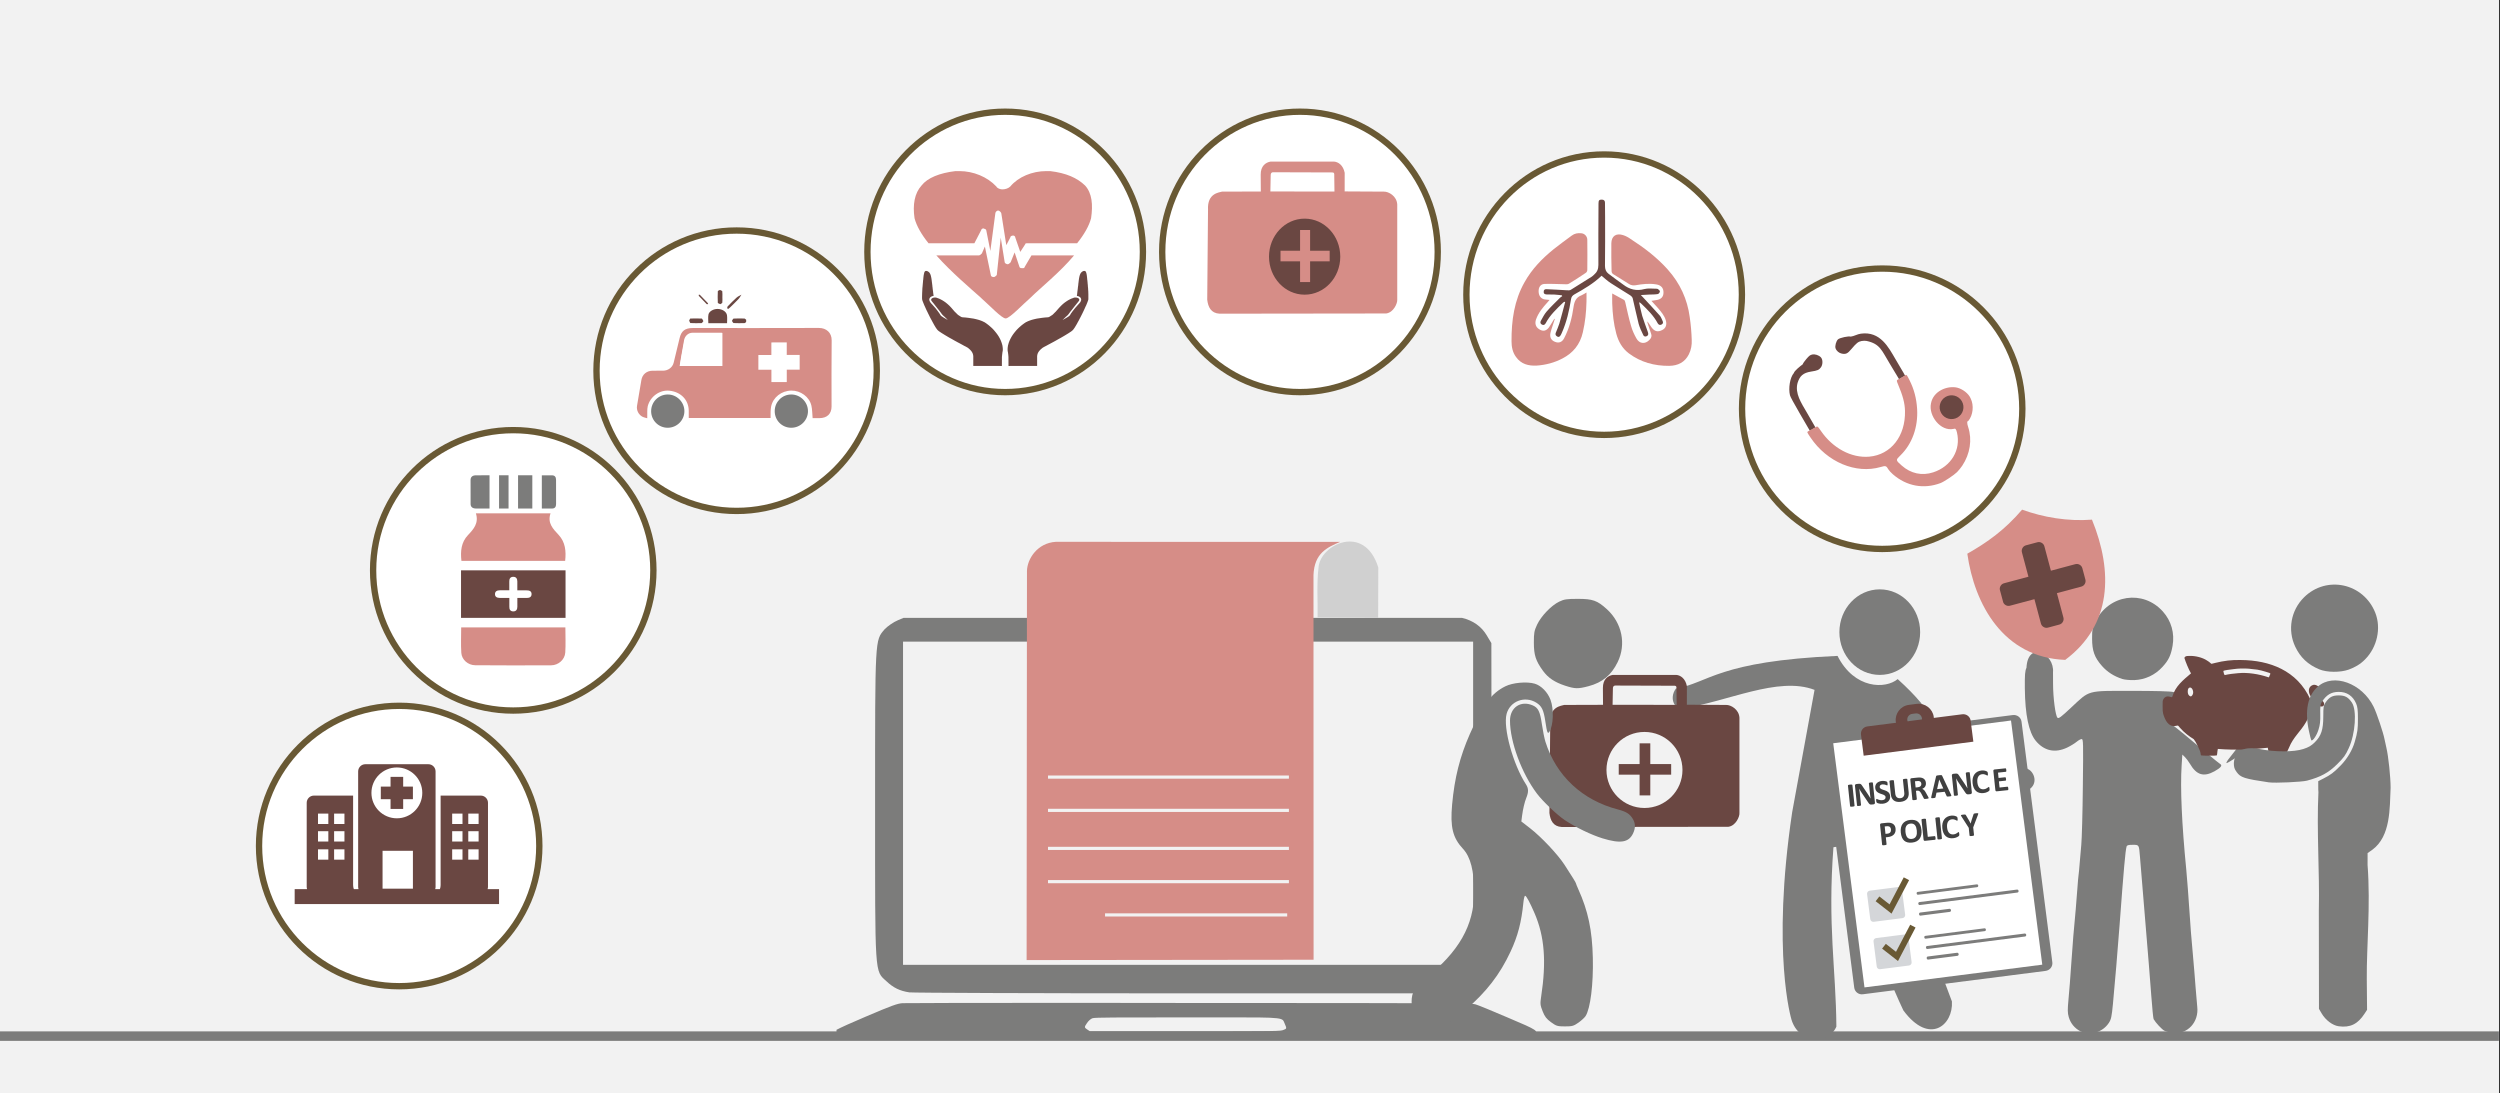 <svg width="526" height="230" xmlns="http://www.w3.org/2000/svg" xmlns:xlink="http://www.w3.org/1999/xlink" overflow="hidden"><rect width="100%" height="100%" fill="#333333" stroke="none"/><defs><clipPath id="clip0"><path d="M0 0 526 0 526 230 0 230Z" fill-rule="evenodd" clip-rule="evenodd"/></clipPath><clipPath id="clip1"><path d="M297 125 344 125 344 217 297 217Z" fill-rule="evenodd" clip-rule="evenodd"/></clipPath><clipPath id="clip2"><path d="M297 125 344 125 344 217 297 217Z" fill-rule="evenodd" clip-rule="evenodd"/></clipPath><clipPath id="clip3"><path d="M297 125 344 125 344 217 297 217Z" fill-rule="evenodd" clip-rule="evenodd"/></clipPath><clipPath id="clip4"><path d="M418.796 116.733 436.138 112.093 440.784 129.409 423.443 134.049Z" fill-rule="evenodd" clip-rule="evenodd"/></clipPath><clipPath id="clip5"><path d="M418.796 116.733 436.138 112.093 440.784 129.409 423.443 134.049Z" fill-rule="evenodd" clip-rule="evenodd"/></clipPath><clipPath id="clip6"><path d="M418.796 116.733 436.138 112.093 440.784 129.409 423.443 134.049Z" fill-rule="evenodd" clip-rule="evenodd"/></clipPath><clipPath id="clip7"><path d="M62 154 105 154 105 197 62 197Z" fill-rule="evenodd" clip-rule="evenodd"/></clipPath><clipPath id="clip8"><path d="M62 154 105 154 105 197 62 197Z" fill-rule="evenodd" clip-rule="evenodd"/></clipPath><clipPath id="clip9"><path d="M62 154 105 154 105 197 62 197Z" fill-rule="evenodd" clip-rule="evenodd"/></clipPath></defs><g clip-path="url(#clip0)"><rect x="0" y="0" width="525.239" height="230" fill="#FFFFFF" transform="scale(1.001 1)"/><rect x="0" y="0" width="525.239" height="230" fill="#F2F2F2" transform="scale(1.001 1)"/><path d="M0 0 525.239 0" stroke="#7C7C7B" stroke-width="1.997" stroke-miterlimit="8" fill="none" fill-rule="evenodd" transform="matrix(1.001 0 -0 1 0 218)"/><path d="M8.369 7.129 8.369 39.174 8.369 71.254 64.984 71.254 121.522 71.254 121.522 39.174 121.522 7.129 64.984 7.129 8.369 7.129ZM6.09 0 123.486 0C125.804 0.548 127.572 1.816 128.672 3.667L129.655 5.312 129.694 38.386C129.812 62.412 129.694 71.94 129.38 73.208 128.908 75.333 127.022 77.321 124.586 78.314L122.858 79 65.81 79C34.496 79 8.094 78.897 7.308 78.794 5.304 78.486 3.968 77.835 2.515 76.464 0 74.167 0.118 75.71 0.118 39.414 0.118 3.839 0.079 4.833 2.122 2.399 2.75 1.748 3.968 0.891 4.95 0.48L6.09 0Z" fill="#7C7C7B" fill-rule="evenodd" transform="matrix(1.001 0 -0 1 184 130)"/><path d="M0 6.474 0 5.672C0.905 5.188 3.031 4.219 6.102 2.919 11.653 0.54 12.834 0.138 13.857 0.069 14.409 0.028 29.801 0 51.257 0L51.257 0C58.382 0 66.216 0 74.326 0.028 132.866 0.042 133.574 0.069 134.361 0.332 134.834 0.47 137.905 1.715 141.133 3.113 147.471 5.783 147.786 6.032 146.369 6.654L145.699 6.958 73.814 6.986C34.328 7 1.732 6.986 1.417 6.931 0.905 6.875 0.394 6.682 0 6.474ZM80.664 3.057C78.656 3.057 76.294 3.057 73.539 3.057 58.736 3.057 54.367 3.071 53.855 3.223 53.501 3.306 52.949 3.777 52.634 4.275 52.083 5.063 52.083 5.202 52.634 5.561L53.264 5.976 73.302 5.976C92.947 5.976 93.301 5.976 93.97 5.686 94.64 5.451 94.64 5.354 94.246 4.468 93.577 3.099 94.955 3.03 80.664 3.057Z" fill="#7C7C7B" fill-rule="evenodd" transform="matrix(1.001 0 -0 1 176 211)"/><rect x="0" y="0" width="119.826" height="68" fill="#F2F2F2" transform="matrix(1.001 0 -0 1 190 135)"/><path d="M0-9C2.16119e-15-4.029-3.8 0-8.488 0-13.175 2.29163e-15-16.975-4.029-16.975-9-16.975-13.97-13.175-18-8.488-18-3.8-18 3.24179e-15-13.97 0-9Z" fill="#7C7C7B" fill-rule="evenodd" transform="matrix(1.001 8.75495e-08 8.74228e-08 -1 404 124)"/><path d="M-42.342 0C-38.772-7.06-32.192-6.991-29.697-4.88-21.583-12.229-21.125-15.759-20.027-20.096-17.544-22.484-12.428-23.061-8.629-23.038-5.768-22.9-3.799-22.98-2.277-23.834-1.041-24.388 0-26.914-2.277-28.241-6.821-29.175-14.122-29.037-20.771-26.591-22.373-25.899-24.261-25.334-25.852-22.369L-26.527-18.62C-27.156-16.774-28.038-18.101-28.038-18.101-29.788-30.733-27.751-46.664-25.451-53.609L-18.299-72.702C-17.978-77.697-23.048-82-28.507-74.582-33.325-64.384-37.135-52.421-38.715-39.466L-43.201-40.262C-44.448-56.747-42.674-65.768-42.583-77.997-44.151-81.735-50.41-81.758-52.013-76.555-52.013-76.555-56.304-62.642-51.875-32.89L-47.172-7.152C-54.828-4.188-65.631-9.725-74.855-11.017-76.388-11.456-77.887-9.068-76.319-6.876-69.361-5.653-67.496-1.107-42.342 0Z" fill="#7C7C7B" fill-rule="evenodd" transform="matrix(1.001 8.75495e-08 8.74228e-08 -1 429 138)"/><path d="M11.694 92.969C10.5 92.36 9.634 91.302 9.253 89.98 9.004 89.121 8.991 88.473 9.201 86.278 9.345 84.81 9.608 81.478 9.778 78.873 9.962 76.268 10.159 73.637 10.211 73.029 10.513 69.974 10.973 64.434 11.091 62.675 11.169 61.591 11.261 60.441 11.314 60.137 11.366 59.846 11.458 58.801 11.537 57.823 11.602 56.858 11.76 55.02 11.891 53.75 12.009 52.481 12.167 46.954 12.219 41.466 12.324 32.197 12.311 31.496 11.97 31.496 11.76 31.496 11.287 31.761 10.907 32.078 10.526 32.395 9.634 32.951 8.912 33.295 6.366 34.498 4.069 33.995 2.31 31.853 0.853 30.068 0.079 26.353 0.026 20.852 0 17.904 0.066 17.15 0.368 16.502 0.656 10.737 6.3 13.408 5.946 17.494L5.959 19.927C5.959 22.796 6.458 26.578 6.878 27.001 7.127 27.252 7.573 26.921 9.791 24.845 13.729 21.156 12.994 21.355 22.47 21.355 27.458 21.355 30.66 21.447 31.224 21.593 32.261 21.884 33.298 22.809 33.285 23.431 33.285 23.682 32.642 24.634 31.868 25.546 31.08 26.459 30.45 27.411 30.45 27.675 30.45 27.953 30.713 28.31 31.067 28.548 31.684 28.971 34.388 31.179 38.469 34.63 39.716 35.675 40.885 36.627 41.068 36.733 41.62 37.037 41.239 37.526 39.887 38.28 37.603 39.536 36.107 39.073 34.716 36.68 34.414 36.177 33.941 35.542 33.653 35.265L33.128 34.762 32.983 37.037C32.681 41.77 33.01 49.334 33.955 58.933 34.138 60.837 34.335 63.416 34.939 72.156 35.005 73.121 35.215 75.501 35.398 77.445 35.569 79.376 35.818 82.258 35.923 83.832 36.041 85.405 36.199 87.204 36.264 87.812 36.645 91.051 34.204 93.696 31.159 93.326 30.503 93.26 29.702 93.048 29.361 92.863 28.823 92.585 27.536 91.197 27.09 90.417 27.011 90.271 26.801 88.142 26.618 85.67 26.434 83.21 26.198 80.103 26.079 78.767 25.817 75.753 24.386 58.418 24.216 56.17 24.019 53.711 24.045 53.75 22.693 53.75 21.761 53.75 21.486 53.83 21.407 54.134 21.158 54.98 20.829 58.682 19.95 70.503 19.478 76.665 19.005 82.351 18.546 87.204 18.283 89.941 18.165 90.483 17.679 91.223 16.367 93.22 13.703 94 11.694 92.969ZM42.827 35.741C44.468 33.546 48.878 28.191 49.048 28.191 49.481 28.191 49.928 29.222 49.928 30.227 49.928 31.179 49.836 31.377 48.969 32.237 48.458 32.766 47.539 33.48 46.948 33.824 46.358 34.167 45.15 34.921 44.258 35.503 43.378 36.085 42.551 36.561 42.433 36.561 42.315 36.561 42.486 36.19 42.827 35.741ZM20.501 18.855C18.743 18.274 17.364 17.388 16.262 16.145 14.661 14.333 14.162 12.945 14.162 10.327 14.162 8.41 14.214 8.105 14.857 6.796 17.653 1.084 24.872 0 29.046 4.668 30.805 6.638 31.54 9.216 31.08 11.874 30.726 13.884 30.253 14.902 28.967 16.303 27.418 18.023 25.292 19.014 23.021 19.093 22.089 19.12 21 19.014 20.501 18.855Z" fill="#7C7C7B" fill-rule="evenodd" transform="matrix(1.001 0 -0 1 426 124)"/><path d="M14.125 2.241C13.706 2.221 13.319 2.221 13.338 2.98L13.274 6.284 26.745 6.304 26.7 2.895C26.7 2.552 26.752 2.254 26.171 2.28ZM13.311 0 26.667 0C27.538 0.071 28.577 0.74 28.893 2.364L28.887 6.281 28.99 6.274 37.139 6.319C38.12 6.287 39.843 7.242 39.94 9.021L39.94 29.09C39.991 29.772 39.204 31.734 37.617 31.955L2.587 32C0.781 31.896 0.181 30.604 0 29.051L0.168 10.119C-0.026 6.638 2.523 6.508 3.097 6.319L11.266 6.293 11.24 2.76C11.214 0.89 12.324 0.169 13.311 0Z" fill="#6A4742" fill-rule="evenodd" transform="matrix(1.001 0 -0 1 326 142)"/><path d="M6.964 2.394 6.964 6.753 2.578 6.753 2.578 8.986 6.964 8.986 6.964 13.345 9.213 13.345 9.213 8.986 13.599 8.986 13.599 6.753 9.213 6.753 9.213 2.394ZM7.988 0C12.4 0 15.977 3.582 15.977 8 15.977 12.418 12.4 16 7.988 16 3.577 16 0 12.418 0 8 0 3.582 3.577 0 7.988 0Z" fill="#F2F2F2" fill-rule="evenodd" transform="matrix(1.001 0 -0 1 338 154)"/><g clip-path="url(#clip1)"><g clip-path="url(#clip2)"><g clip-path="url(#clip3)"><path d="M3.288 88.684C1.218 87.742 0 85.929 0 83.789 0 81.809 0.682 80.626 2.748 79.023 9.936 73.445 13.153 67.87 13.153 60.993 13.153 56.572 12.399 53.652 10.828 51.986 8.65 49.679 8.094 47.447 8.527 42.749 9.037 37.21 10.157 32.809 12.251 28.116 14.973 22.014 16.763 19.635 19.727 18.181 21.293 17.412 24.26 17.151 25.916 17.637 27.277 18.036 28.641 19.417 29.23 20.991 29.96 22.942 29.842 26.303 28.997 27.622 28.635 28.188 28.492 27.833 28.14 25.488 27.779 23.086 27.382 22.276 26.22 21.571 23.802 20.103 20.7 21.274 19.987 23.923 19.218 26.78 21.343 34.417 24.062 38.565 24.62 39.417 24.637 40.162 24.126 41.391 23.79 42.2 23.417 43.755 23.249 45.053L23.09 46.279 24.926 47.685C27.295 49.5 30.751 53.125 32.17 55.284 33.849 57.84 34.587 59.025 34.587 59.169 34.587 59.24 34.8 59.764 35.06 60.331 37.139 64.874 37.995 68.86 38.132 74.639 38.261 80.109 37.618 85.195 36.601 86.748 36.39 87.069 35.714 87.682 35.098 88.11 34.098 88.804 33.795 88.888 32.265 88.888 30.692 88.888 30.454 88.817 29.343 88.021 28.383 87.333 28.016 86.862 27.569 85.745 27.06 84.471 27.03 84.181 27.256 82.715 28.385 75.393 27.971 70.182 25.881 65.383 24.885 63.099 24.136 61.729 23.883 61.729 23.761 61.729 23.599 62.359 23.522 63.13 23.115 67.211 22.346 70.122 20.825 73.333 18.557 78.123 15.742 81.722 11.321 85.484 8.22 88.123 6.981 88.847 5.412 88.938 4.585 88.984 3.722 88.882 3.288 88.684ZM40.186 49.796C37.828 49.082 34.489 47.489 32.249 46.01 30.608 44.926 27.604 42.103 26.374 40.491 23.149 36.261 20.703 29.713 20.705 25.315 20.706 22.588 22.942 21.084 25.442 22.128 26.639 22.629 27.023 23.398 27.418 26.087 27.611 27.404 27.943 29.03 28.156 29.7 30.411 36.789 35.918 41.87 43.429 43.791 45.148 44.231 45.91 44.706 46.533 45.728 47.115 46.683 47.137 47.625 46.603 48.751 45.7 50.654 43.959 50.938 40.186 49.796ZM32.273 18.042C30.104 17.338 28.707 16.409 27.648 14.967 26.116 12.88 25.728 11.701 25.724 9.118 25.721 7.08 25.803 6.631 26.408 5.354 27.251 3.577 29.41 1.359 31.061 0.577 32.106 0.081 32.644 0.002 34.953 2.33657e-05 38.1-0.003 39.076 0.34 41.082 2.146 44.28 5.027 45.191 9.421 43.362 13.137 42.022 15.857 40.151 17.389 37.233 18.155 35.008 18.739 34.377 18.725 32.273 18.042Z" fill="#7C7C7B" transform="matrix(1 0 -0 1.012 297 126)"/></g></g></g><path d="M0.28 5.975C5.013 4.737 9.205 3.163 13.797 0 17.666 2.723 22.445 4.908 27.439 5.84 28.929 17.597 25.769 28.338 14.403 32.889 1.971 29.038-1.021 16.68 0.28 5.975Z" fill="#D68D87" fill-rule="evenodd" transform="matrix(0.967 -0.259 0.258 0.966 412.11 110.801)"/><g clip-path="url(#clip4)"><g clip-path="url(#clip5)"><g clip-path="url(#clip6)"><path d="M17.572 6.876C17.335 6.638 17.046 6.52 16.706 6.52L11.409 6.52 11.409 1.222C11.409 0.883 11.29 0.594 11.053 0.356 10.815 0.119 10.527 0 10.187 0L7.742 0C7.402 0 7.114 0.119 6.876 0.356 6.638 0.594 6.52 0.883 6.52 1.222L6.52 6.52 1.222 6.52C0.883 6.52 0.594 6.639 0.356 6.876 0.119 7.114 0 7.402 0 7.742L0 10.187C0 10.527 0.119 10.815 0.356 11.053 0.594 11.29 0.883 11.409 1.222 11.409L6.519 11.409 6.519 16.707C6.519 17.046 6.638 17.335 6.876 17.573 7.114 17.81 7.402 17.929 7.742 17.929L10.187 17.929C10.526 17.929 10.815 17.81 11.053 17.573 11.29 17.335 11.409 17.046 11.409 16.707L11.409 11.409 16.706 11.409C17.046 11.409 17.335 11.29 17.572 11.053 17.81 10.815 17.929 10.527 17.929 10.187L17.929 7.742C17.929 7.402 17.81 7.114 17.572 6.876Z" fill="#6A4742" transform="matrix(0.967 -0.259 0.258 0.966 418.796 116.733)"/></g></g></g><path d="M-8.246-20.948C-7.934-20.523-7.591-19.795-7.395-19.329-6.468-17.03-4.963-15.953-3.788-13.891-3.185-12.879-2.858-11.788-2.817-10.655L-2.807-10.326-2.58-10.264C-2.296-10.186-1.789-9.948-1.789-9.892-1.789-9.781-1.619-9.906-1.076-10.417-0.837-10.643-0.821-10.65-0.57-10.65-0.259-10.65-0.084-10.532-0.027-10.283 0.051-9.942-0.024-9.785-0.473-9.357L-0.886-8.962-0.795-8.765C-0.542-8.135-0.509-7.66-0.819-7-1.04-6.412-1.799-5.925-2.361-6.118-3.464-6.496-3.331-7.71-2.874-8.415-2.874-8.45-2.805-8.585-2.721-8.714-2.636-8.844-2.58-8.968-2.596-8.99-2.613-9.011-2.69-9.052-2.768-9.079L-2.911-9.129C-5.686-3.035-11.517-0.918-17.463-0.868-19.375-0.799-21.21-1.054-22.846-1.465-23.045-1.515-23.279-1.572-23.366-1.592-23.453-1.613-23.567-1.642-23.618-1.658-23.686-1.679-23.743-1.654-23.822-1.57-23.97-1.413-24.433-1.059-24.491-1.059-24.517-1.059-24.554-1.033-24.574-1.001-25.636-0.284-27.151 0.026-28.299-0.002-28.849-0.017-28.983-0.034-29.109-0.106-29.192-0.154-29.274-0.223-29.291-0.259-29.309-0.296-29.346-0.371-29.375-0.425-29.151-1.195-28.451-2.894-28.048-3.561-28.01-3.598-27.98-3.649-27.98-3.675-29.689-5.124-31.241-6.367-31.875-8.474-31.907-8.584-31.95-8.685-31.97-8.699-31.991-8.713-32.152-8.678-32.329-8.622-32.726-8.494-32.974-8.491-33.257-8.61-33.527-8.723-33.74-8.955-33.86-9.264-33.942-9.475-33.951-9.605-33.951-10.564-33.951-11.517-33.939-11.685-33.84-12.171-33.444-13.479-32.758-14.99-31.259-14.736-30.707-14.623-30.742-14.62-30.587-14.787-30.509-14.871-30.384-15.018-30.31-15.115-29.429-16.144-28.423-16.887-27.405-17.525-27.043-17.931-25.949-19.981-25.944-20.692-25.944-20.814-25.918-20.895-25.865-20.934-25.753-21.018-22.63-21.024-22.563-20.941-22.516-20.882-22.482-20.658-22.422-20.007-22.402-19.793-22.366-19.597-22.341-19.573-18.626-19.891-14.655-19.661-11.846-19.324-11.747-19.888-11.631-20.395-11.536-20.974L-9.93-20.985C-8.896-20.991-8.297-20.978-8.246-20.949ZM-28.344-8.374C-28.572-8.168-28.667-7.904-28.669-7.471-28.672-6.953-28.49-6.654-28.172-6.654-27.708-6.654-27.363-7.541-27.612-8.093-27.814-8.543-28.054-8.634-28.344-8.374ZM-11.851-4.454C-13.753-3.824-16.034-3.442-18.073-3.636-19.037-3.712-19.981-3.827-20.898-4.037L-20.977-3.935C-21.021-3.879-21.057-3.795-21.058-3.748-21.058-3.702-21.093-3.557-21.135-3.426-21.183-3.279-21.195-3.173-21.169-3.148-21.08-3.063-19.843-2.851-19.069-2.788-18.782-2.764-18.438-2.725-18.303-2.701-17.983-2.643-16.082-2.644-15.764-2.701-15.628-2.725-15.294-2.765-15.02-2.79-13.724-2.848-12.591-3.241-11.48-3.588-11.152-3.734-11.352-3.833-11.426-4.055-11.58-4.53-11.654-4.599-11.851-4.453Z" fill="#6A4742" fill-rule="evenodd" transform="matrix(1.001 8.75495e-08 8.74228e-08 -1 489 138)"/><path d="M27.944 82.953 28.003 89.467 27.473 90.281C26.041 92.485 24.444 93.26 22.027 92.925 20.761 92.75 19.274 91.628 18.46 90.234L17.893 89.263 17.864 68.643C18.046 60.244 17.381 51.865 17.781 43.675 17.707 42.934 17.768 42.199 17.739 41.361L18.817 40.811C20.389 40.01 20.974 39.566 22.475 38.036 23.823 36.662 24.93 34.798 25.415 33.084 26.006 30.997 26.082 30.443 26.082 28.243 26.082 26.387 26.002 25.706 25.701 25.01 25.005 23.401 23.746 22.563 22.038 22.573 20.47 22.582 19.442 23.201 18.489 24.709 18.19 25.183 18.13 25.654 18.166 27.253 18.2 28.785 18.114 29.515 17.778 30.574 17.392 31.79 16.545 33.015 16.276 32.745 16.22 32.688 15.992 31.786 15.77 30.74 14.873 26.516 15.519 23.343 17.658 21.456 20.938 18.562 26.929 20.732 29.376 25.699 30.029 27.024 31.445 31.247 31.682 32.575 31.732 32.855 31.907 33.657 32.071 34.358 32.493 36.16 32.948 40.477 32.952 42.73 32.755 47.07 32.99 52.923 29.125 55.779L28.113 56.492 28.108 58.973C28.758 67.596 27.889 76.134 27.944 82.953ZM7.38 41.612C2.206 40.849 1.423 40.598 0.586 39.435 0.116 38.782 0 38.408 0 37.547 0.227 34.071 3.556 34.247 5.341 34.59 8.673 35.246 12.59 35.247 14.612 34.59 15.712 34.234 16.277 33.904 16.997 33.195 18.366 31.849 18.803 30.522 18.803 27.709 18.803 25.762 18.856 25.43 19.258 24.835 20.04 23.679 20.712 23.311 22.038 23.311 23.358 23.311 24.037 23.68 24.803 24.812 25.892 26.422 25.554 31.383 24.149 34.425 23.454 35.93 23.137 36.37 21.752 37.752 19.926 39.575 18.256 40.489 15.366 41.25 14.275 41.537 8.618 41.791 7.38 41.608ZM17.959 17.83C15.566 16.829 13.986 15.34 12.909 13.071 11.249 9.573 11.985 5.421 14.749 2.68 19.482-2.011 27.28-0.309 29.739 5.952 31.008 9.185 30.117 13.205 27.567 15.752 26.589 16.774 25.341 17.453 24.14 17.886 22.364 18.521 19.55 18.495 17.959 17.83Z" fill="#7C7C7B" fill-rule="evenodd" transform="matrix(1.001 0 -0 1 470 123)"/><path d="M40.325 54.264C1.608 54.264 1.608 54.264 1.608 54.264 0.724 54.264 0 53.541 0 52.656 0 1.608 0 1.608 0 1.608 0 0.724 0.724 0 1.608 0 40.325 0 40.325 0 40.325 0 41.25 0 41.973 0.724 41.973 1.608 41.973 52.656 41.973 52.656 41.973 52.656 41.973 53.541 41.25 54.264 40.325 54.264" fill="#7C7C7B" fill-rule="evenodd" transform="matrix(0.993 -0.127 0.127 0.992 383.444 155.57)"/><rect x="0" y="0" width="34.245" height="47.523" fill="#F3EEDD" transform="matrix(0.993 -0.127 0.127 0.992 387.71 158.499)"/><rect x="0" y="0" width="37.67" height="51.783" fill="#FFFFFF" transform="matrix(0.993 -0.127 0.127 0.992 385.71 156.381)"/><path d="M12.76 0.596C0.256 0.596 0.256 0.596 0.256 0.596 0.11 0.596 0 0.477 0 0.278 0 0.119 0.11 0 0.256 0 12.76 0 12.76 0 12.76 0 12.943 0 13.052 0.119 13.052 0.278 13.052 0.477 12.943 0.596 12.76 0.596" fill="#7C7C7B" fill-rule="evenodd" transform="matrix(0.993 -0.127 0.127 0.992 403.223 187.693)"/><path d="M20.953 0.633C0.256 0.633 0.256 0.633 0.256 0.633 0.11 0.633 0 0.475 0 0.317 0 0.158 0.11 0 0.256 0 20.953 0 20.953 0 20.953 0 21.136 0 21.246 0.158 21.246 0.317 21.246 0.475 21.136 0.633 20.953 0.633" fill="#7C7C7B" fill-rule="evenodd" transform="matrix(0.993 -0.127 0.127 0.992 403.571 189.829)"/><path d="M6.479 0.652C0.256 0.652 0.256 0.652 0.256 0.652 0.11 0.652 0 0.489 0 0.326 0 0.163 0.11 0 0.256 0 6.479 0 6.479 0 6.479 0 6.662 0 6.772 0.163 6.772 0.326 6.772 0.489 6.662 0.652 6.479 0.652" fill="#7C7C7B" fill-rule="evenodd" transform="matrix(0.993 -0.127 0.127 0.992 403.723 192.036)"/><path d="M6.758 6.602C0.632 6.602 0.632 6.602 0.632 6.602 0.292 6.602 0 6.311 0 5.971 0 0.631 0 0.631 0 0.631 0 0.291 0.292 0 0.632 0 6.758 0 6.758 0 6.758 0 7.099 0 7.39 0.291 7.39 0.631 7.39 5.971 7.39 5.971 7.39 5.971 7.39 6.311 7.099 6.602 6.758 6.602" fill="#D4D6D9" fill-rule="evenodd" transform="matrix(0.993 -0.127 0.127 0.992 392.75 187.48)"/><path d="M6.58 0.083 2.898 5.353 0.987 3.422 0.083 4.315 3.066 7.331 7.621 0.811Z" fill="#695934" fill-rule="evenodd" transform="matrix(0.993 -0.127 0.127 0.992 394.003 185.344)"/><path d="M6.758 6.602C0.632 6.602 0.632 6.602 0.632 6.602 0.292 6.602 0 6.311 0 5.971 0 0.631 0 0.631 0 0.631 0 0.291 0.292 0 0.632 0 6.758 0 6.758 0 6.758 0 7.099 0 7.39 0.291 7.39 0.631 7.39 5.971 7.39 5.971 7.39 5.971 7.39 6.311 7.099 6.602 6.758 6.602" fill="#D4D6D9" fill-rule="evenodd" transform="matrix(0.993 -0.127 0.127 0.992 394.109 197.453)"/><path d="M6.58 0.083 2.898 5.353 0.987 3.422 0.083 4.315 3.066 7.331 7.621 0.811Z" fill="#695934" fill-rule="evenodd" transform="matrix(0.993 -0.127 0.127 0.992 395.362 195.317)"/><path d="M3.703 3.9C3.019 3.9 3.019 3.9 3.019 3.9 2.335 3.9 1.811 3.337 1.811 2.654 1.811 1.97 2.335 1.447 3.019 1.447 3.703 1.447 3.703 1.447 3.703 1.447 4.388 1.447 4.911 1.97 4.911 2.654 4.911 3.337 4.388 3.9 3.703 3.9M4.066 0C2.657 0 2.657 0 2.657 0 1.208 0 0 1.206 0 2.654 0 4.141 1.208 5.307 2.657 5.307 4.066 5.307 4.066 5.307 4.066 5.307 5.515 5.307 6.722 4.141 6.722 2.654 6.722 1.206 5.515 0 4.066 0" fill="#6A4742" fill-rule="evenodd" transform="matrix(0.993 -0.127 0.127 0.992 399.165 149.145)"/><path d="M4.827 0C3.178 0 3.178 0 3.178 0 1.408 0 0 1.45 0 3.183 0 4.956 1.408 6.406 3.178 6.406 4.827 6.406 4.827 6.406 4.827 6.406 6.597 6.406 8.045 4.956 8.045 3.183 8.045 1.45 6.597 0 4.827 0M4.384 4.674C3.62 4.674 3.62 4.674 3.62 4.674 2.775 4.674 2.132 4.029 2.132 3.183 2.132 2.377 2.775 1.692 3.62 1.692 4.384 1.692 4.384 1.692 4.384 1.692 5.229 1.692 5.873 2.377 5.873 3.183 5.873 4.029 5.229 4.674 4.384 4.674" fill="#6A4742" fill-rule="evenodd" transform="matrix(0.993 -0.127 0.127 0.992 398.47 148.708)"/><path d="M23.24 6.015C0 6.015 0 6.015 0 6.015 0 1.564 0 1.564 0 1.564 0 0.682 0.684 0 1.568 0 21.672 0 21.672 0 21.672 0 22.516 0 23.24 0.682 23.24 1.564L23.24 6.015Z" fill="#6A4742" fill-rule="evenodd" transform="matrix(0.993 -0.127 0.127 0.992 391.353 153.033)"/><path d="M12.76 0.596C0.256 0.596 0.256 0.596 0.256 0.596 0.11 0.596 0 0.477 0 0.278 0 0.119 0.11 0 0.256 0 12.76 0 12.76 0 12.76 0 12.943 0 13.052 0.119 13.052 0.278 13.052 0.477 12.943 0.596 12.76 0.596" fill="#7C7C7B" fill-rule="evenodd" transform="matrix(0.993 -0.127 0.127 0.992 404.833 196.94)"/><path d="M20.953 0.633C0.256 0.633 0.256 0.633 0.256 0.633 0.11 0.633 0 0.475 0 0.317 0 0.158 0.11 0 0.256 0 20.953 0 20.953 0 20.953 0 21.136 0 21.246 0.158 21.246 0.317 21.246 0.475 21.136 0.633 20.953 0.633" fill="#7C7C7B" fill-rule="evenodd" transform="matrix(0.993 -0.127 0.127 0.992 405.181 199.076)"/><path d="M6.479 0.652C0.256 0.652 0.256 0.652 0.256 0.652 0.11 0.652 0 0.489 0 0.326 0 0.163 0.11 0 0.256 0 6.479 0 6.479 0 6.479 0 6.662 0 6.772 0.163 6.772 0.326 6.772 0.489 6.662 0.652 6.479 0.652" fill="#7C7C7B" fill-rule="evenodd" transform="matrix(0.993 -0.127 0.127 0.992 405.334 201.283)"/><path d="M7.47 9.598C7.379 9.585 7.284 9.579 7.186 9.579L6.787 9.579 6.787 11.146 7.208 11.146C7.358 11.146 7.483 11.125 7.584 11.085 7.686 11.044 7.768 10.988 7.832 10.915 7.897 10.843 7.945 10.756 7.979 10.655 8.012 10.554 8.029 10.444 8.029 10.325 8.029 10.163 8 10.03 7.943 9.925 7.886 9.82 7.816 9.743 7.733 9.693 7.649 9.643 7.562 9.611 7.47 9.598ZM12.215 9.543C11.984 9.543 11.791 9.586 11.637 9.673 11.482 9.76 11.357 9.876 11.262 10.021 11.167 10.166 11.1 10.336 11.06 10.53 11.021 10.724 11.001 10.929 11.001 11.146 11.001 11.398 11.02 11.624 11.059 11.826 11.097 12.027 11.161 12.199 11.251 12.341 11.342 12.484 11.463 12.593 11.615 12.668 11.768 12.743 11.959 12.78 12.19 12.78 12.421 12.78 12.614 12.738 12.768 12.652 12.923 12.566 13.048 12.45 13.143 12.302 13.238 12.155 13.305 11.983 13.345 11.786 13.384 11.59 13.404 11.381 13.404 11.16 13.404 10.917 13.385 10.697 13.347 10.498 13.308 10.299 13.243 10.129 13.152 9.987 13.06 9.846 12.938 9.736 12.786 9.659 12.634 9.582 12.443 9.543 12.215 9.543ZM7.567 8.867C7.665 8.875 7.784 8.893 7.922 8.92 8.06 8.947 8.2 8.998 8.341 9.072 8.483 9.146 8.603 9.239 8.703 9.352 8.803 9.465 8.879 9.597 8.932 9.748 8.984 9.899 9.01 10.069 9.01 10.257 9.01 10.516 8.97 10.746 8.889 10.946 8.808 11.146 8.69 11.314 8.536 11.451 8.381 11.588 8.191 11.692 7.966 11.763 7.741 11.835 7.477 11.87 7.172 11.87L6.787 11.87 6.787 13.344C6.787 13.368 6.779 13.389 6.764 13.409 6.748 13.428 6.722 13.443 6.687 13.455 6.651 13.467 6.604 13.476 6.544 13.484 6.485 13.491 6.408 13.494 6.316 13.494 6.225 13.494 6.15 13.491 6.089 13.484 6.028 13.476 5.98 13.467 5.944 13.455 5.909 13.443 5.884 13.428 5.869 13.409 5.855 13.389 5.848 13.368 5.848 13.344L5.848 9.19C5.848 9.078 5.877 8.994 5.936 8.938 5.994 8.882 6.07 8.854 6.166 8.854L7.254 8.854C7.364 8.854 7.468 8.858 7.567 8.867ZM12.247 8.772C12.597 8.772 12.906 8.818 13.173 8.911 13.441 9.004 13.665 9.147 13.844 9.339 14.024 9.532 14.16 9.776 14.251 10.069 14.343 10.363 14.389 10.71 14.389 11.11 14.389 11.493 14.341 11.836 14.246 12.138 14.151 12.44 14.009 12.697 13.821 12.907 13.633 13.118 13.4 13.278 13.123 13.389 12.846 13.499 12.525 13.555 12.161 13.555 11.802 13.555 11.489 13.508 11.221 13.414 10.953 13.32 10.73 13.177 10.552 12.984 10.373 12.791 10.239 12.546 10.15 12.249 10.061 11.951 10.016 11.599 10.016 11.192 10.016 10.818 10.064 10.482 10.159 10.184 10.254 9.885 10.396 9.631 10.584 9.422 10.772 9.212 11.004 9.052 11.282 8.94 11.559 8.828 11.881 8.772 12.247 8.772ZM15.32 8.843C15.379 8.851 15.427 8.86 15.462 8.872 15.498 8.884 15.524 8.899 15.539 8.918 15.555 8.937 15.562 8.959 15.562 8.983L15.562 12.698 17.015 12.698C17.039 12.698 17.06 12.705 17.078 12.718 17.095 12.731 17.11 12.752 17.122 12.782 17.134 12.812 17.143 12.851 17.149 12.9 17.155 12.949 17.158 13.009 17.158 13.08 17.158 13.152 17.155 13.212 17.149 13.26 17.143 13.309 17.134 13.35 17.122 13.382 17.11 13.414 17.095 13.437 17.078 13.451 17.06 13.466 17.039 13.473 17.015 13.473L14.899 13.473C14.82 13.473 14.754 13.45 14.7 13.403 14.647 13.357 14.62 13.281 14.62 13.177L14.62 8.983C14.62 8.959 14.628 8.937 14.643 8.918 14.659 8.899 14.684 8.884 14.72 8.872 14.756 8.86 14.804 8.851 14.864 8.843 14.925 8.836 15.001 8.833 15.091 8.833 15.184 8.833 15.26 8.836 15.32 8.843ZM18.244 8.843C18.303 8.851 18.351 8.86 18.386 8.872 18.422 8.884 18.448 8.899 18.463 8.918 18.479 8.937 18.486 8.959 18.486 8.983L18.486 13.344C18.486 13.368 18.479 13.389 18.463 13.409 18.448 13.428 18.422 13.443 18.386 13.455 18.351 13.467 18.303 13.476 18.244 13.484 18.184 13.491 18.108 13.494 18.015 13.494 17.925 13.494 17.849 13.491 17.788 13.484 17.728 13.476 17.68 13.467 17.644 13.455 17.608 13.443 17.583 13.428 17.567 13.409 17.552 13.389 17.544 13.368 17.544 13.344L17.544 8.983C17.544 8.959 17.552 8.937 17.567 8.918 17.583 8.899 17.609 8.884 17.646 8.872 17.683 8.86 17.731 8.851 17.79 8.843 17.85 8.836 17.925 8.833 18.015 8.833 18.108 8.833 18.184 8.836 18.244 8.843ZM21.297 8.811C21.416 8.833 21.526 8.861 21.628 8.895 21.729 8.93 21.82 8.97 21.901 9.015 21.982 9.06 22.038 9.099 22.07 9.131 22.102 9.163 22.124 9.19 22.136 9.211 22.148 9.232 22.158 9.26 22.165 9.293 22.172 9.326 22.177 9.366 22.181 9.411 22.184 9.456 22.186 9.512 22.186 9.579 22.186 9.65 22.184 9.711 22.179 9.761 22.174 9.811 22.166 9.851 22.154 9.882 22.142 9.913 22.128 9.936 22.111 9.95 22.095 9.964 22.076 9.971 22.054 9.971 22.019 9.971 21.973 9.951 21.919 9.909 21.864 9.867 21.793 9.821 21.706 9.77 21.619 9.718 21.516 9.672 21.396 9.63 21.276 9.589 21.132 9.568 20.965 9.568 20.782 9.568 20.619 9.605 20.475 9.68 20.331 9.755 20.208 9.862 20.107 10.002 20.006 10.141 19.929 10.309 19.877 10.507 19.825 10.704 19.798 10.927 19.798 11.174 19.798 11.445 19.826 11.68 19.882 11.879 19.938 12.078 20.018 12.241 20.122 12.37 20.225 12.498 20.35 12.594 20.496 12.657 20.643 12.72 20.807 12.752 20.991 12.752 21.157 12.752 21.301 12.732 21.422 12.693 21.544 12.654 21.648 12.61 21.735 12.563 21.822 12.515 21.893 12.472 21.949 12.434 22.005 12.396 22.048 12.377 22.079 12.377 22.103 12.377 22.122 12.382 22.136 12.391 22.151 12.401 22.162 12.42 22.172 12.448 22.182 12.477 22.189 12.517 22.193 12.568 22.198 12.619 22.201 12.688 22.201 12.773 22.201 12.833 22.199 12.883 22.195 12.925 22.192 12.967 22.186 13.002 22.179 13.032 22.172 13.062 22.162 13.087 22.151 13.109 22.139 13.13 22.12 13.155 22.093 13.182 22.067 13.209 22.017 13.244 21.942 13.287 21.867 13.33 21.775 13.371 21.667 13.41 21.559 13.45 21.435 13.482 21.296 13.509 21.157 13.535 21.006 13.548 20.844 13.548 20.528 13.548 20.242 13.499 19.988 13.402 19.733 13.304 19.516 13.158 19.338 12.964 19.16 12.77 19.023 12.528 18.927 12.238 18.832 11.948 18.785 11.61 18.785 11.224 18.785 10.832 18.837 10.483 18.942 10.178 19.046 9.874 19.193 9.618 19.381 9.411 19.569 9.204 19.794 9.047 20.057 8.94 20.32 8.833 20.61 8.779 20.926 8.779 21.055 8.779 21.179 8.79 21.297 8.811ZM26.435 8.842C26.51 8.848 26.561 8.863 26.588 8.888 26.616 8.913 26.622 8.951 26.608 9 26.594 9.05 26.565 9.118 26.522 9.204L25.259 11.72 25.259 13.344C25.259 13.368 25.251 13.389 25.236 13.409 25.22 13.428 25.195 13.443 25.159 13.455 25.123 13.467 25.075 13.476 25.014 13.484 24.954 13.491 24.878 13.494 24.788 13.494 24.695 13.494 24.619 13.491 24.559 13.484 24.5 13.476 24.451 13.467 24.415 13.455 24.378 13.443 24.352 13.428 24.338 13.409 24.324 13.389 24.317 13.368 24.317 13.344L24.317 11.72 23.053 9.204C23.008 9.116 22.979 9.047 22.965 8.999 22.952 8.95 22.959 8.913 22.987 8.888 23.014 8.863 23.065 8.848 23.139 8.842 23.212 8.836 23.315 8.833 23.446 8.833 23.555 8.833 23.642 8.835 23.708 8.84 23.773 8.845 23.825 8.854 23.863 8.867 23.901 8.88 23.929 8.897 23.947 8.918 23.965 8.94 23.982 8.967 23.999 9L24.513 10.136C24.563 10.245 24.612 10.36 24.661 10.482 24.71 10.603 24.759 10.73 24.809 10.864L24.816 10.864C24.861 10.735 24.908 10.61 24.955 10.489 25.003 10.368 25.049 10.252 25.095 10.143L25.601 9.015C25.613 8.977 25.628 8.946 25.646 8.924 25.664 8.901 25.691 8.883 25.726 8.868 25.762 8.854 25.811 8.845 25.873 8.84 25.935 8.835 26.017 8.833 26.119 8.833 26.255 8.833 26.36 8.836 26.435 8.842ZM0.7 0.071C0.759 0.079 0.807 0.088 0.842 0.1 0.878 0.112 0.904 0.127 0.919 0.146 0.935 0.165 0.942 0.187 0.942 0.211L0.942 4.572C0.942 4.596 0.935 4.617 0.919 4.637 0.904 4.656 0.878 4.671 0.842 4.683 0.807 4.695 0.759 4.704 0.7 4.712 0.64 4.719 0.564 4.722 0.471 4.722 0.381 4.722 0.305 4.719 0.245 4.712 0.184 4.704 0.136 4.695 0.1 4.683 0.064 4.671 0.039 4.656 0.023 4.637 0.008 4.617 0 4.596 0 4.572L0 0.211C0 0.187 0.008 0.165 0.023 0.146 0.039 0.127 0.065 0.112 0.102 0.1 0.139 0.088 0.187 0.079 0.246 0.071 0.306 0.064 0.381 0.061 0.471 0.061 0.564 0.061 0.64 0.064 0.7 0.071ZM5.063 0.077C5.118 0.083 5.16 0.093 5.19 0.107 5.22 0.121 5.241 0.138 5.253 0.157 5.264 0.176 5.27 0.198 5.27 0.221L5.27 4.372C5.27 4.427 5.261 4.476 5.242 4.519 5.223 4.562 5.197 4.597 5.165 4.626 5.133 4.654 5.095 4.675 5.051 4.688 5.007 4.701 4.962 4.708 4.917 4.708L4.517 4.708C4.434 4.708 4.362 4.7 4.301 4.683 4.241 4.666 4.185 4.636 4.134 4.592 4.082 4.548 4.033 4.488 3.986 4.413 3.938 4.339 3.884 4.242 3.825 4.123L2.675 1.963C2.609 1.835 2.541 1.696 2.472 1.547 2.403 1.399 2.341 1.254 2.286 1.114L2.279 1.114C2.289 1.285 2.296 1.456 2.301 1.626 2.305 1.796 2.308 1.971 2.308 2.152L2.308 4.569C2.308 4.593 2.301 4.614 2.288 4.633 2.275 4.652 2.253 4.668 2.22 4.681 2.188 4.694 2.145 4.704 2.09 4.712 2.035 4.719 1.965 4.722 1.879 4.722 1.796 4.722 1.727 4.719 1.673 4.712 1.618 4.704 1.575 4.694 1.544 4.681 1.513 4.668 1.492 4.652 1.48 4.633 1.468 4.614 1.462 4.593 1.462 4.569L1.462 0.418C1.462 0.306 1.495 0.222 1.56 0.166 1.626 0.11 1.706 0.082 1.801 0.082L2.304 0.082C2.395 0.082 2.471 0.09 2.533 0.105 2.595 0.121 2.65 0.146 2.699 0.182 2.747 0.218 2.793 0.267 2.836 0.33 2.879 0.393 2.923 0.471 2.968 0.564L3.868 2.252C3.92 2.355 3.972 2.455 4.023 2.554 4.074 2.653 4.124 2.751 4.171 2.85 4.219 2.949 4.265 3.046 4.31 3.141 4.355 3.236 4.4 3.331 4.442 3.427L4.446 3.427C4.439 3.26 4.433 3.086 4.43 2.905 4.426 2.725 4.425 2.552 4.425 2.388L4.425 0.221C4.425 0.198 4.432 0.176 4.446 0.157 4.46 0.138 4.484 0.121 4.517 0.107 4.551 0.093 4.595 0.083 4.649 0.077 4.704 0.071 4.774 0.068 4.86 0.068 4.941 0.068 5.009 0.071 5.063 0.077ZM14.77 0.81C14.709 0.803 14.625 0.8 14.518 0.8L14.097 0.8 14.097 2.109 14.575 2.109C14.708 2.109 14.825 2.093 14.925 2.061 15.025 2.029 15.108 1.984 15.175 1.926 15.241 1.867 15.291 1.798 15.325 1.717 15.358 1.636 15.375 1.546 15.375 1.446 15.375 1.293 15.34 1.165 15.271 1.06 15.202 0.955 15.089 0.882 14.932 0.839 14.884 0.827 14.83 0.817 14.77 0.81ZM7.526 0.025C7.635 0.042 7.737 0.064 7.832 0.093 7.928 0.121 8.012 0.153 8.086 0.189 8.16 0.225 8.209 0.255 8.232 0.278 8.256 0.302 8.272 0.322 8.281 0.339 8.289 0.356 8.296 0.378 8.302 0.405 8.308 0.433 8.312 0.467 8.314 0.509 8.317 0.55 8.318 0.602 8.318 0.664 8.318 0.733 8.316 0.791 8.313 0.839 8.309 0.886 8.303 0.926 8.295 0.957 8.287 0.988 8.275 1.01 8.259 1.024 8.244 1.039 8.223 1.046 8.197 1.046 8.17 1.046 8.129 1.029 8.072 0.996 8.015 0.963 7.944 0.926 7.861 0.887 7.778 0.848 7.681 0.812 7.572 0.78 7.463 0.748 7.342 0.732 7.211 0.732 7.109 0.732 7.02 0.744 6.944 0.769 6.868 0.794 6.804 0.829 6.753 0.873 6.702 0.917 6.664 0.97 6.639 1.032 6.614 1.093 6.601 1.159 6.601 1.228 6.601 1.33 6.629 1.419 6.685 1.494 6.741 1.569 6.816 1.635 6.91 1.694 7.004 1.752 7.11 1.807 7.229 1.858 7.348 1.909 7.47 1.963 7.593 2.02 7.717 2.077 7.838 2.142 7.957 2.215 8.076 2.287 8.182 2.374 8.275 2.475 8.368 2.576 8.443 2.695 8.5 2.832 8.557 2.969 8.586 3.13 8.586 3.316 8.586 3.559 8.54 3.772 8.45 3.955 8.36 4.138 8.237 4.291 8.082 4.413 7.928 4.536 7.747 4.628 7.54 4.69 7.333 4.752 7.112 4.783 6.876 4.783 6.716 4.783 6.568 4.77 6.432 4.744 6.295 4.718 6.174 4.686 6.069 4.649 5.965 4.612 5.877 4.574 5.807 4.533 5.737 4.493 5.686 4.457 5.655 4.426 5.624 4.395 5.602 4.35 5.589 4.292 5.576 4.234 5.57 4.15 5.57 4.04 5.57 3.967 5.572 3.905 5.577 3.855 5.581 3.805 5.589 3.765 5.6 3.734 5.611 3.703 5.625 3.681 5.643 3.668 5.661 3.654 5.681 3.648 5.705 3.648 5.739 3.648 5.786 3.668 5.846 3.707 5.907 3.746 5.985 3.789 6.08 3.837 6.175 3.885 6.289 3.928 6.421 3.967 6.553 4.007 6.706 4.026 6.879 4.026 6.994 4.026 7.096 4.013 7.186 3.985 7.277 3.958 7.354 3.919 7.417 3.869 7.48 3.819 7.528 3.757 7.561 3.683 7.595 3.61 7.611 3.528 7.611 3.437 7.611 3.333 7.583 3.243 7.526 3.168 7.468 3.093 7.394 3.026 7.302 2.968 7.211 2.91 7.107 2.855 6.99 2.804 6.874 2.753 6.753 2.698 6.63 2.641 6.506 2.584 6.386 2.519 6.269 2.447 6.153 2.374 6.048 2.287 5.957 2.186 5.865 2.085 5.791 1.965 5.734 1.827 5.677 1.689 5.648 1.524 5.648 1.331 5.648 1.11 5.689 0.916 5.771 0.748 5.853 0.58 5.964 0.441 6.103 0.33 6.242 0.219 6.407 0.137 6.596 0.082 6.785 0.027 6.985 0 7.197 0 7.307 0 7.416 0.008 7.526 0.025ZM19.207 0.964 19.204 0.964 18.551 2.927 19.86 2.927ZM12.304 0.071C12.362 0.079 12.409 0.088 12.445 0.1 12.48 0.112 12.505 0.127 12.52 0.146 12.534 0.165 12.541 0.187 12.541 0.211L12.541 2.98C12.541 3.264 12.499 3.517 12.416 3.741 12.333 3.964 12.21 4.153 12.049 4.308 11.887 4.463 11.687 4.581 11.449 4.662 11.211 4.742 10.937 4.783 10.628 4.783 10.338 4.783 10.077 4.747 9.846 4.674 9.616 4.602 9.42 4.491 9.261 4.344 9.102 4.196 8.98 4.013 8.895 3.792 8.811 3.572 8.768 3.315 8.768 3.02L8.768 0.211C8.768 0.187 8.776 0.165 8.79 0.146 8.804 0.127 8.83 0.112 8.867 0.1 8.903 0.088 8.952 0.079 9.011 0.071 9.071 0.064 9.147 0.061 9.24 0.061 9.33 0.061 9.405 0.064 9.464 0.071 9.524 0.079 9.572 0.088 9.607 0.1 9.643 0.112 9.668 0.127 9.684 0.146 9.699 0.165 9.707 0.187 9.707 0.211L9.707 2.938C9.707 3.121 9.73 3.28 9.775 3.414 9.82 3.549 9.885 3.66 9.97 3.748 10.054 3.836 10.155 3.902 10.273 3.946 10.391 3.99 10.522 4.012 10.667 4.012 10.815 4.012 10.947 3.989 11.063 3.944 11.18 3.899 11.279 3.833 11.36 3.746 11.441 3.659 11.503 3.552 11.547 3.425 11.591 3.297 11.613 3.153 11.613 2.991L11.613 0.211C11.613 0.187 11.62 0.165 11.635 0.146 11.649 0.127 11.674 0.112 11.71 0.1 11.745 0.088 11.793 0.079 11.854 0.071 11.915 0.064 11.99 0.061 12.081 0.061 12.171 0.061 12.245 0.064 12.304 0.071ZM15.146 0.107C15.332 0.133 15.499 0.179 15.648 0.243 15.796 0.307 15.922 0.391 16.026 0.494 16.13 0.598 16.209 0.72 16.263 0.862 16.318 1.004 16.345 1.166 16.345 1.349 16.345 1.504 16.326 1.645 16.287 1.772 16.247 1.899 16.189 2.013 16.113 2.113 16.037 2.213 15.943 2.3 15.831 2.374 15.72 2.447 15.592 2.507 15.45 2.552 15.519 2.585 15.583 2.626 15.644 2.673 15.705 2.721 15.762 2.779 15.815 2.846 15.869 2.914 15.919 2.992 15.967 3.079 16.015 3.165 16.061 3.264 16.106 3.373L16.495 4.283C16.531 4.374 16.555 4.44 16.567 4.481 16.579 4.523 16.585 4.556 16.585 4.579 16.585 4.606 16.58 4.628 16.57 4.646 16.561 4.663 16.538 4.678 16.502 4.69 16.467 4.702 16.415 4.71 16.345 4.715 16.276 4.72 16.182 4.722 16.064 4.722 15.963 4.722 15.884 4.72 15.824 4.715 15.765 4.71 15.718 4.701 15.683 4.688 15.649 4.675 15.624 4.659 15.61 4.638 15.596 4.618 15.584 4.594 15.574 4.565L15.16 3.534C15.11 3.417 15.062 3.314 15.014 3.223 14.966 3.133 14.914 3.057 14.855 2.996 14.797 2.936 14.73 2.89 14.653 2.859 14.577 2.828 14.489 2.813 14.389 2.813L14.097 2.813 14.097 4.572C14.097 4.596 14.089 4.617 14.074 4.637 14.058 4.656 14.033 4.671 13.997 4.683 13.961 4.695 13.914 4.704 13.854 4.712 13.795 4.719 13.718 4.722 13.626 4.722 13.535 4.722 13.46 4.719 13.399 4.712 13.338 4.704 13.29 4.695 13.254 4.683 13.219 4.671 13.194 4.656 13.179 4.637 13.165 4.617 13.158 4.596 13.158 4.572L13.158 0.378C13.158 0.274 13.185 0.198 13.238 0.152 13.292 0.105 13.358 0.082 13.437 0.082L14.632 0.082C14.753 0.082 14.854 0.084 14.932 0.089 15.011 0.094 15.082 0.1 15.146 0.107ZM19.553 0.066C19.637 0.07 19.702 0.078 19.748 0.091 19.794 0.104 19.828 0.124 19.848 0.15 19.868 0.176 19.886 0.212 19.9 0.257L21.327 4.351C21.356 4.437 21.374 4.505 21.381 4.555 21.388 4.604 21.379 4.642 21.352 4.667 21.326 4.692 21.28 4.707 21.213 4.713 21.147 4.719 21.055 4.722 20.939 4.722 20.817 4.722 20.723 4.72 20.655 4.717 20.587 4.713 20.535 4.706 20.499 4.695 20.464 4.685 20.439 4.67 20.424 4.651 20.41 4.632 20.398 4.607 20.389 4.576L20.078 3.648 18.344 3.648 18.051 4.551C18.041 4.584 18.029 4.612 18.013 4.635 17.998 4.657 17.973 4.675 17.938 4.688 17.904 4.701 17.855 4.71 17.792 4.715 17.729 4.72 17.646 4.722 17.544 4.722 17.435 4.722 17.349 4.719 17.287 4.712 17.225 4.704 17.182 4.687 17.159 4.66 17.135 4.632 17.126 4.594 17.133 4.544 17.141 4.494 17.159 4.427 17.187 4.344L18.611 0.246C18.625 0.206 18.642 0.173 18.661 0.148 18.68 0.123 18.711 0.104 18.752 0.091 18.794 0.078 18.852 0.07 18.925 0.066 18.999 0.062 19.097 0.061 19.218 0.061 19.358 0.061 19.47 0.062 19.553 0.066ZM25.531 0.077C25.586 0.083 25.628 0.093 25.658 0.107 25.688 0.121 25.709 0.138 25.721 0.157 25.733 0.176 25.738 0.198 25.738 0.221L25.738 4.372C25.738 4.427 25.729 4.476 25.71 4.519 25.691 4.562 25.665 4.597 25.633 4.626 25.601 4.654 25.563 4.675 25.519 4.688 25.475 4.701 25.43 4.708 25.385 4.708L24.985 4.708C24.902 4.708 24.83 4.7 24.77 4.683 24.709 4.666 24.653 4.636 24.602 4.592 24.55 4.548 24.501 4.488 24.454 4.413 24.406 4.339 24.352 4.242 24.293 4.123L23.143 1.963C23.077 1.835 23.009 1.696 22.94 1.547 22.871 1.399 22.809 1.254 22.754 1.114L22.747 1.114C22.757 1.285 22.764 1.456 22.769 1.626 22.773 1.796 22.776 1.971 22.776 2.152L22.776 4.569C22.776 4.593 22.77 4.614 22.756 4.633 22.743 4.652 22.721 4.668 22.688 4.681 22.656 4.694 22.613 4.704 22.558 4.712 22.503 4.719 22.433 4.722 22.348 4.722 22.264 4.722 22.195 4.719 22.141 4.712 22.086 4.704 22.043 4.694 22.012 4.681 21.981 4.668 21.96 4.652 21.948 4.633 21.936 4.614 21.93 4.593 21.93 4.569L21.93 0.418C21.93 0.306 21.963 0.222 22.028 0.166 22.094 0.11 22.174 0.082 22.269 0.082L22.772 0.082C22.863 0.082 22.939 0.09 23.001 0.105 23.063 0.121 23.118 0.146 23.167 0.182 23.215 0.218 23.261 0.267 23.304 0.33 23.347 0.393 23.391 0.471 23.436 0.564L24.336 2.252C24.388 2.355 24.44 2.455 24.491 2.554 24.542 2.653 24.592 2.751 24.639 2.85 24.687 2.949 24.733 3.046 24.778 3.141 24.823 3.236 24.868 3.331 24.91 3.427L24.914 3.427C24.907 3.26 24.901 3.086 24.898 2.905 24.894 2.725 24.893 2.552 24.893 2.388L24.893 0.221C24.893 0.198 24.9 0.176 24.914 0.157 24.928 0.138 24.952 0.121 24.985 0.107 25.019 0.093 25.063 0.083 25.117 0.077 25.172 0.071 25.242 0.068 25.328 0.068 25.409 0.068 25.477 0.071 25.531 0.077ZM28.608 0.039C28.727 0.061 28.837 0.089 28.938 0.123 29.039 0.158 29.13 0.198 29.211 0.243 29.292 0.288 29.348 0.327 29.38 0.359 29.412 0.391 29.434 0.418 29.446 0.439 29.458 0.46 29.468 0.488 29.475 0.521 29.482 0.554 29.487 0.594 29.491 0.639 29.494 0.684 29.496 0.74 29.496 0.807 29.496 0.878 29.494 0.939 29.489 0.989 29.484 1.039 29.476 1.079 29.464 1.11 29.452 1.141 29.438 1.164 29.421 1.178 29.405 1.192 29.386 1.199 29.364 1.199 29.329 1.199 29.283 1.179 29.229 1.137 29.174 1.095 29.103 1.049 29.016 0.998 28.929 0.946 28.826 0.9 28.706 0.858 28.586 0.817 28.442 0.796 28.276 0.796 28.092 0.796 27.929 0.833 27.785 0.908 27.641 0.983 27.518 1.09 27.417 1.23 27.316 1.369 27.239 1.537 27.187 1.735 27.135 1.932 27.108 2.155 27.108 2.402 27.108 2.673 27.136 2.908 27.192 3.107 27.248 3.306 27.328 3.469 27.431 3.598 27.535 3.726 27.66 3.822 27.806 3.885 27.953 3.948 28.117 3.98 28.3 3.98 28.467 3.98 28.611 3.96 28.733 3.921 28.854 3.882 28.958 3.838 29.045 3.791 29.132 3.743 29.203 3.7 29.259 3.662 29.315 3.624 29.358 3.605 29.389 3.605 29.413 3.605 29.432 3.61 29.446 3.619 29.461 3.629 29.472 3.648 29.482 3.676 29.491 3.705 29.499 3.745 29.503 3.796 29.508 3.847 29.511 3.916 29.511 4.001 29.511 4.061 29.509 4.111 29.505 4.153 29.502 4.195 29.496 4.23 29.489 4.26 29.482 4.29 29.472 4.315 29.461 4.337 29.449 4.358 29.43 4.382 29.404 4.41 29.377 4.437 29.327 4.472 29.252 4.515 29.177 4.558 29.085 4.599 28.977 4.638 28.869 4.678 28.745 4.71 28.606 4.737 28.467 4.763 28.316 4.776 28.154 4.776 27.838 4.776 27.552 4.727 27.298 4.629 27.043 4.532 26.826 4.386 26.648 4.192 26.47 3.998 26.333 3.756 26.238 3.466 26.142 3.176 26.095 2.838 26.095 2.452 26.095 2.06 26.147 1.711 26.252 1.406 26.356 1.102 26.503 0.846 26.691 0.639 26.879 0.432 27.104 0.275 27.367 0.168 27.63 0.061 27.92 0.007 28.236 0.007 28.365 0.007 28.489 0.018 28.608 0.039ZM33.286 0.082C33.308 0.082 33.327 0.088 33.343 0.1 33.36 0.112 33.374 0.133 33.386 0.162 33.398 0.192 33.407 0.23 33.413 0.277 33.419 0.323 33.422 0.382 33.422 0.453 33.422 0.52 33.419 0.577 33.413 0.623 33.407 0.669 33.398 0.707 33.386 0.735 33.374 0.764 33.36 0.785 33.343 0.798 33.327 0.811 33.308 0.817 33.286 0.817L31.637 0.817 31.637 1.945 33.033 1.945C33.054 1.945 33.074 1.952 33.092 1.965 33.11 1.978 33.124 1.998 33.136 2.026 33.148 2.053 33.157 2.09 33.163 2.136 33.169 2.183 33.172 2.239 33.172 2.306 33.172 2.375 33.169 2.432 33.163 2.477 33.157 2.522 33.148 2.559 33.136 2.586 33.124 2.613 33.11 2.633 33.092 2.645 33.074 2.657 33.054 2.663 33.033 2.663L31.637 2.663 31.637 3.966 33.3 3.966C33.322 3.966 33.342 3.972 33.359 3.985 33.377 3.998 33.392 4.019 33.404 4.048 33.416 4.076 33.425 4.114 33.431 4.16 33.437 4.206 33.44 4.264 33.44 4.333 33.44 4.402 33.437 4.46 33.431 4.506 33.425 4.553 33.416 4.59 33.404 4.619 33.392 4.647 33.377 4.668 33.359 4.681 33.342 4.694 33.322 4.701 33.3 4.701L30.98 4.701C30.902 4.701 30.836 4.678 30.782 4.631 30.729 4.585 30.702 4.509 30.702 4.405L30.702 0.378C30.702 0.274 30.729 0.198 30.782 0.152 30.836 0.105 30.902 0.082 30.98 0.082Z" fill="#404040" fill-rule="evenodd" transform="matrix(0.996 -0.105 0.104 0.995 388.786 165.069)"/><path d="M0-29.5C7.37349e-15-13.208-12.965 0-28.958 0-44.951 7.51148e-15-57.916-13.208-57.916-29.5-57.916-45.792-44.951-59-28.958-59-12.965-59 1.10602e-14-45.792 0-29.5Z" stroke="#695934" stroke-width="1.331" stroke-miterlimit="8" fill="#FFFFFF" fill-rule="evenodd" transform="matrix(1.001 8.75495e-08 8.74228e-08 -1 302.5 23.5)"/><path d="M14.125 2.241C13.706 2.221 13.319 2.221 13.338 2.98L13.274 6.284 26.745 6.304 26.7 2.895C26.7 2.552 26.752 2.254 26.171 2.28ZM13.311 0 26.667 0C27.538 0.071 28.577 0.74 28.893 2.364L28.887 6.281 28.99 6.274 37.139 6.319C38.12 6.287 39.843 7.242 39.94 9.021L39.94 29.09C39.991 29.772 39.204 31.734 37.617 31.955L2.587 32C0.781 31.896 0.181 30.604 0 29.051L0.168 10.119C-0.026 6.638 2.523 6.508 3.097 6.319L11.266 6.293 11.24 2.76C11.214 0.89 12.324 0.169 13.311 0Z" fill="#D68D87" fill-rule="evenodd" transform="matrix(1.001 0 -0 1 254 34)"/><path d="M6.529 2.394 6.529 6.753 2.417 6.753 2.417 8.986 6.529 8.986 6.529 13.345 8.637 13.345 8.637 8.986 12.749 8.986 12.749 6.753 8.637 6.753 8.637 2.394ZM7.489 0C11.625 0 14.978 3.582 14.978 8 14.978 12.418 11.625 16 7.489 16 3.353 16 0 12.418 0 8 0 3.582 3.353 0 7.489 0Z" fill="#6A4742" fill-rule="evenodd" transform="matrix(1.001 0 -0 1 267 46)"/><path d="M0-29.5C7.50062e-15-13.208-13.188 0-29.457 0-45.726 7.51149e-15-58.915-13.208-58.915-29.5-58.915-45.792-45.726-59-29.457-59-13.188-59 1.12509e-14-45.792 0-29.5Z" stroke="#695934" stroke-width="1.331" stroke-miterlimit="8" fill="#FFFFFF" fill-rule="evenodd" transform="matrix(1.001 8.75495e-08 8.74228e-08 -1 425.5 56.5)"/><path d="M21.685 13.718C21.685 13.718 21.696 13.823 21.619 9.914 21.524 6.686 21.976 5.302 19.782 3.315 19.595 3.142 19.175 2.91 18.85 2.799 18.167 2.566 17.721 2.633 16.149 3.204 14.986 3.626 14.619 3.599 13.957 3.041 13.493 2.65 13.246 1.976 13.356 1.398 13.45 0.907 14.23 0.134 14.745 0.021 15.226-0.085 17.095 0.519 17.352 0.864 18.023 1.147 18.827 1.098 19.516 1.394 23.327 2.952 23.114 6.839 23.134 9.638 23.194 13.27 23.15 13.718 23.15 13.718ZM0.021 13.743 0.002 9.638C-0.01 7.023 0.036 5.396 0.13 5.154 0.538 3.754 1.954 1.935 3.181 1.514 3.463 1.187 5.014 0.937 5.705 0.864 5.797 0.74 6.336 0.478 6.904 0.281 7.798-0.03 8.006-0.058 8.453 0.076 9.01 0.243 9.584 0.877 9.738 1.494 9.889 2.098 9.364 3.027 8.703 3.325 8.083 3.605 7.729 3.564 6.453 3.065 4.869 2.465 3.965 2.657 2.806 3.714 1.19 5.318 1.38 7.775 1.388 10.077L1.388 13.723Z" fill="#6A4742" fill-rule="evenodd" transform="matrix(0.867 -0.5 0.499 0.866 373.922 78.753)"/><path d="M23.964 0C24.155 0 24.173 0.175 24.105 1.345 23.98 3.479 23.457 5.412 22.467 7.391 20.754 10.816 17.876 13.255 14.557 14.096 13.177 14.445 13.176 14.447 13.73 16.096 14.541 18.512 16.318 20.12 18.744 20.634 22.633 21.459 26.191 19.467 27.26 15.866 27.479 15.13 27.424 14.912 27.003 14.85 24.378 13.999 23.799 9.83 25.567 7.842 27.276 5.814 30.392 6.245 31.99 7.696 32.891 8.571 33.465 10.024 33.328 11.083 33.226 12.744 31.998 14.401 30.552 14.947 30.253 14.852 30.05 15.185 29.864 16.074 29.295 18.794 27.401 21.157 24.728 22.483 24.293 22.699 23.564 22.977 23.109 23.1 22.274 23.326 19.736 23.489 18.97 23.365L18.969 23.365C15.252 22.767 12.421 20.351 11.191 16.728 11.03 16.253 10.897 15.664 10.896 15.417 10.891 14.491 10.809 14.398 9.756 14.142 4.467 12.856 0.483 7.608 0.053 1.357-0.039 0.024-0.035 0 0.261 0L2.241 0.025C2.527 0.065 2.558 0.162 2.64 1.242 2.974 5.656 5.338 9.458 8.736 11.046 12.896 12.99 17.516 11.124 20.052 6.475 20.848 5.016 21.269 3.45 21.598 0.724 21.671 0.126 21.733 0 21.957 0Z" fill="#D68D87" fill-rule="evenodd" transform="matrix(0.867 -0.5 0.499 0.866 380.195 90.885)"/><path d="M0 2.504C-6.37585e-16 1.121 1.121 0 2.504 0 3.887 -6.37572e-16 5.008 1.121 5.008 2.504 5.008 3.887 3.887 5.008 2.504 5.008 1.121 5.008 -9.56377e-16 3.887 0 2.504Z" fill="#6A4742" fill-rule="evenodd" transform="matrix(0.867 -0.5 0.499 0.866 407.186 84.758)"/><path d="M0 29.5C-7.37349e-15 13.208 12.965 0 28.958 0 44.951-7.51148e-15 57.916 13.208 57.916 29.5 57.916 45.792 44.951 59 28.958 59 12.965 59-1.10602e-14 45.792 0 29.5Z" stroke="#695934" stroke-width="1.331" stroke-miterlimit="8" fill="#FFFFFF" fill-rule="evenodd" transform="matrix(1.001 0 -0 1 182.5 23.5)"/><path d="M28.958 3.732C28.958 3.732 28.958 3.732 28.958 3.732 26.041 7.256 21.875 10.573 19.791 12.646 18.333 13.89 15.416 17 14.583 17 13.75 17 11.25 14.305 9.583 12.854 9.375 12.646 9.375 12.646 9.375 12.646 7.292 10.78 3.125 7.256 0 3.732 8.958 3.732 8.958 3.732 8.958 3.732 9.167 3.732 9.375 3.524 9.583 3.317 10.208 1.866 10.208 1.866 10.208 1.866 11.458 7.878 11.458 7.878 11.458 7.878 11.458 8.085 11.666 8.293 12.083 8.293 12.291 8.293 12.5 8.085 12.708 7.878 13.541 0 13.541 0 13.541 0 14.375 5.183 14.375 5.183 14.375 5.183 14.375 5.39 14.791 5.598 15 5.598 15.208 5.598 15.416 5.39 15.625 5.183 16.458 3.11 16.458 3.11 16.458 3.11 17.5 6.22 17.5 6.22 17.5 6.22 17.708 6.427 17.708 6.427 18.125 6.427 18.333 6.427 18.541 6.427 18.541 6.22 20 3.732 20 3.732 20 3.732L28.958 3.732Z" fill="#D68D87" fill-rule="evenodd" transform="matrix(1.001 0 -0 1 197 50)"/><path d="M37.526 9.917C37.526 9.917 37.526 9.917 37.526 9.917 37.106 11.536 36.058 13.357 34.591 15.179 24.109 15.179 24.109 15.179 24.109 15.179 23.899 15.179 23.689 15.179 23.689 15.381 22.641 17 22.641 17 22.641 17 21.593 13.964 21.593 13.964 21.593 13.964 21.593 13.762 21.383 13.56 21.174 13.56 20.755 13.56 20.545 13.762 20.545 13.964 19.706 15.583 19.706 15.583 19.706 15.583 18.658 8.905 18.658 8.905 18.658 8.905 18.658 8.702 18.239 8.298 18.029 8.298 18.029 8.298 18.029 8.298 18.029 8.298 17.61 8.298 17.4 8.702 17.4 8.905 16.352 16.798 16.352 16.798 16.352 16.798 15.513 12.548 15.513 12.548 15.513 12.548 15.513 12.345 15.304 12.143 15.094 12.143 14.884 11.941 14.465 12.143 14.465 12.345 12.998 15.179 12.998 15.179 12.998 15.179 3.354 15.179 3.354 15.179 3.354 15.179 1.887 13.357 0.839 11.536 0.419 9.917 0 7.083 0.419 4.655 1.887 3.036 3.145 1.417 5.66 0.405 9.015 0 9.434 0 9.643 0 9.853 0 12.788 0 15.723 1.214 17.61 3.238 17.82 3.643 18.448 3.845 18.868 3.845 19.497 3.845 20.125 3.643 20.545 3.238 22.222 1.214 25.157 0 28.092 0 28.511 0 28.721 0 28.93 0 32.285 0.405 34.591 1.417 36.268 3.036 37.735 4.655 37.945 7.083 37.526 9.917Z" fill="#D68D87" fill-rule="evenodd" transform="matrix(1.001 0 -0 1 192 36)"/><path d="M0.917 0 1.042 0.024 1.247 0.113 1.425 0.243 1.576 0.397 1.692 0.599 1.79 0.818 1.861 1.069 1.924 1.352 1.977 1.644 2.022 1.968 2.066 2.316 2.075 2.421 2.102 2.575 2.12 2.769 2.155 2.988 2.173 3.239 2.209 3.498 2.235 3.773 2.271 4.04 2.307 4.3 2.333 4.551 2.36 4.761 2.387 4.955 2.405 5.101 2.423 5.215 2.431 5.263 2.262 5.287 2.102 5.328 1.95 5.401 1.808 5.49 1.692 5.595 1.603 5.725 1.541 5.87 1.514 6.024 1.541 6.202 1.612 6.397 1.737 6.607 1.924 6.842 2.146 7.077 2.814 7.83 3.055 8.138 3.295 8.453 3.66 8.955 3.758 9.117 3.848 9.271 3.954 9.409 4.035 9.49 4.159 9.571 4.311 9.676 4.462 9.773 4.631 9.879 4.8 9.976 4.961 10.065 5.103 10.154 5.237 10.227 5.344 10.275 5.406 10.316 5.424 10.324 5.103 10.016 4.783 9.7 4.64 9.571 4.498 9.449 4.364 9.32 4.23 9.174 4.088 8.996 4.061 8.947 3.999 8.858 3.91 8.745 3.803 8.599 3.669 8.429 3.536 8.243 3.367 8.049 3.224 7.854 3.055 7.644 2.895 7.441 2.734 7.239 2.592 7.053 2.458 6.883 2.333 6.729 2.227 6.607 2.155 6.51 2.102 6.445 2.075 6.421 1.968 6.275 1.924 6.138 1.915 6.024 1.95 5.919 2.013 5.83 2.111 5.757 2.218 5.7 2.333 5.652 2.476 5.619 2.61 5.603 2.734 5.595 2.85 5.603 2.966 5.611 3.046 5.644 3.135 5.668 3.278 5.725 3.465 5.789 3.705 5.887 3.972 6.024 4.275 6.186 4.622 6.405 4.979 6.656 5.362 6.972 5.762 7.336 6.163 7.765 6.582 8.251 6.84 8.551 7.107 8.81 7.383 9.085 7.561 9.255 7.766 9.385 7.98 9.522 8.149 9.636 8.336 9.725 8.514 9.757 9.173 9.806 9.779 9.879 10.313 9.96 10.812 10.032 11.258 10.13 11.64 10.227 11.988 10.324 12.291 10.429 12.549 10.526 12.772 10.623 12.941 10.713 13.092 10.777 13.199 10.842 13.279 10.899 13.324 10.923 13.395 10.972 13.511 11.053 13.662 11.166 13.849 11.304 14.063 11.474 14.286 11.668 14.544 11.895 14.811 12.146 15.078 12.429 15.345 12.745 15.613 13.077 15.88 13.441 16.129 13.822 16.361 14.243 16.566 14.68 16.735 15.142 16.877 15.627 16.904 15.773 16.931 15.968 16.958 16.186 16.975 16.421 16.975 16.656 16.949 16.875 16.904 17.069 16.842 17.587 16.788 18.113 16.779 20 10.768 19.992 10.768 17.927 10.732 17.684 10.67 17.441 10.572 17.215 10.447 17.004 10.305 16.81 10.144 16.64 9.993 16.486 9.85 16.364 9.726 16.251 9.619 16.178 9.539 16.122 9.521 16.105 9.441 16.073 9.325 16 9.165 15.911 8.96 15.814 8.719 15.684 8.461 15.539 8.176 15.385 7.864 15.215 7.535 15.044 7.196 14.858 6.84 14.664 6.484 14.461 6.128 14.259 5.771 14.065 5.424 13.862 5.085 13.66 4.756 13.466 4.462 13.279 4.177 13.109 3.919 12.939 3.705 12.793 3.509 12.656 3.358 12.526 3.251 12.429 3.144 12.3 3.028 12.138 2.886 11.935 2.734 11.684 2.574 11.417 2.405 11.109 2.227 10.785 2.048 10.445 1.853 10.089 1.657 9.725 1.478 9.352 1.291 8.98 1.113 8.607 0.926 8.235 0.766 7.879 0.615 7.538 0.472 7.231 0.347 6.923 0.24 6.656 0.143 6.413 0.071 6.219 0.036 6.057 0.009 5.935 0 5.66 0 5.36 0.009 5.036 0.018 4.696 0.036 4.348 0.053 3.992 0.071 3.636 0.107 3.296 0.134 2.972 0.16 2.672 0.187 2.397 0.205 2.154 0.223 1.951 0.249 1.806 0.258 1.708 0.258 1.684 0.276 1.466 0.303 1.231 0.33 0.988 0.374 0.761 0.419 0.543 0.463 0.364 0.517 0.211 0.579 0.13 0.677 0.04 0.793 0 0.917 0Z" fill="#6A4742" fill-rule="evenodd" transform="matrix(1.001 0 -0 1 194 57)"/><path d="M16.066 0 16.191 0 16.307 0.04 16.414 0.13 16.467 0.211 16.521 0.364 16.574 0.543 16.619 0.761 16.654 0.988 16.681 1.231 16.708 1.466 16.726 1.684 16.726 1.708 16.735 1.806 16.761 1.951 16.779 2.154 16.806 2.397 16.824 2.672 16.86 2.972 16.877 3.296 16.913 3.636 16.931 3.992 16.958 4.348 16.966 4.696 16.975 4.858 16.975 5.935 16.958 6.057 16.913 6.219 16.842 6.413 16.753 6.656 16.645 6.923 16.521 7.231 16.369 7.538 16.218 7.879 16.057 8.235 15.879 8.607 15.7 8.98 15.513 9.352 15.326 9.725 15.13 10.089 14.951 10.445 14.755 10.785 14.586 11.109 14.408 11.417 14.247 11.684 14.096 11.935 13.953 12.138 13.837 12.3 13.73 12.429 13.623 12.526 13.472 12.656 13.284 12.793 13.061 12.939 12.803 13.109 12.527 13.279 12.223 13.466 11.902 13.66 11.555 13.862 11.207 14.065 10.85 14.259 10.494 14.461 10.137 14.664 9.789 14.858 9.442 15.044 9.121 15.215 8.809 15.385 8.514 15.539 8.256 15.684 8.015 15.814 7.819 15.911 7.659 16 7.534 16.073 7.453 16.105 7.436 16.122 7.355 16.178 7.266 16.251 7.133 16.364 6.981 16.486 6.829 16.64 6.678 16.81 6.526 17.004 6.401 17.215 6.303 17.441 6.241 17.684 6.205 17.927 6.205 19.992 0.187 20 0.178 18.105 0.134 17.587 0.062 17.069 0.018 16.875 0 16.656 0 16.421 0.009 16.186 0.045 15.968 0.062 15.773 0.098 15.627 0.232 15.142 0.41 14.68 0.615 14.243 0.847 13.822 1.088 13.441 1.355 13.077 1.623 12.745 1.89 12.429 2.167 12.146 2.425 11.895 2.684 11.668 2.906 11.474 3.12 11.304 3.308 11.166 3.459 11.053 3.575 10.972 3.655 10.923 3.691 10.899 3.771 10.842 3.878 10.777 4.03 10.713 4.199 10.623 4.431 10.526 4.69 10.429 4.984 10.324 5.332 10.227 5.724 10.13 6.161 10.032 6.66 9.96 7.195 9.879 7.801 9.806 8.461 9.757 8.639 9.725 8.826 9.636 8.996 9.522 9.21 9.385 9.415 9.255 9.602 9.085 9.87 8.81 10.137 8.551 10.396 8.251 10.824 7.765 11.234 7.336 11.617 6.972 12.009 6.656 12.366 6.405 12.705 6.186 13.008 6.024 13.275 5.887 13.516 5.789 13.712 5.725 13.846 5.668 13.935 5.644 14.024 5.611 14.131 5.603 14.247 5.595 14.381 5.603 14.506 5.619 14.648 5.652 14.764 5.7 14.88 5.757 14.969 5.83 15.032 5.919 15.067 6.024 15.059 6.138 15.014 6.275 14.907 6.421 14.88 6.445 14.827 6.51 14.755 6.607 14.657 6.729 14.533 6.883 14.399 7.053 14.247 7.239 14.087 7.441 13.926 7.644 13.766 7.854 13.614 8.049 13.463 8.243 13.311 8.429 13.177 8.599 13.07 8.745 12.99 8.858 12.919 8.947 12.892 8.996 12.749 9.174 12.625 9.32 12.482 9.449 12.339 9.571 12.197 9.7 11.876 10.016 11.555 10.324 11.572 10.316 11.644 10.275 11.751 10.227 11.876 10.154 12.018 10.065 12.188 9.976 12.348 9.879 12.527 9.773 12.678 9.676 12.83 9.571 12.945 9.49 13.026 9.409 13.142 9.271 13.222 9.117 13.32 8.955 13.685 8.453 14.176 7.83 14.845 7.077 15.059 6.842 15.255 6.607 15.371 6.397 15.442 6.202 15.469 6.024 15.442 5.87 15.38 5.725 15.29 5.595 15.174 5.49 15.032 5.401 14.88 5.328 14.72 5.287 14.559 5.263 14.559 5.215 14.586 5.101 14.604 4.955 14.622 4.761 14.648 4.551 14.675 4.3 14.711 4.04 14.746 3.773 14.773 3.498 14.809 3.239 14.845 2.988 14.862 2.769 14.88 2.575 14.907 2.421 14.916 2.316 14.96 1.968 15.005 1.644 15.059 1.352 15.121 1.069 15.201 0.818 15.29 0.599 15.415 0.397 15.567 0.243 15.736 0.113 15.941 0.024 16.066 0Z" fill="#6A4742" fill-rule="evenodd" transform="matrix(1.001 0 -0 1 212 57)"/><path d="M0-29.5C7.37349e-15-13.208-12.965 0-28.958 0-44.951 7.51149e-15-57.916-13.208-57.916-29.5-57.916-45.792-44.951-59-28.958-59-12.965-59 1.10602e-14-45.792 0-29.5Z" stroke="#695934" stroke-width="1.331" stroke-miterlimit="8" fill="#FFFFFF" fill-rule="evenodd" transform="matrix(1.001 8.75495e-08 8.74228e-08 -1 366.5 32.5)"/><path d="M9.123 18.119C8.876 18.849 8.654 19.579 8.408 20.309 8.334 20.57 8.26 20.805 8.21 21.065 8.013 21.952 8.358 22.603 9.147 22.916 9.961 23.255 10.651 22.994 11.07 22.186 12.155 20.127 12.747 17.858 13.068 15.538 13.24 14.339 13.659 13.531 14.719 13.14 15.089 12.983 15.41 12.749 15.78 12.54 15.78 13.244 15.804 13.87 15.78 14.495 15.73 16.659 15.508 18.797 15.015 20.909 14.424 23.516 12.944 25.263 10.75 26.41 9.024 27.322 7.199 27.791 5.301 27.922 3.6 28 2.046 27.635 0.962 26.097 0.247 25.132 0.025 23.959 0.025 22.812 0 18.432 0.592 14.209 2.761 10.376 4.315 7.587 6.484 5.371 8.901 3.415 10.133 2.425 11.416 1.512 12.673 0.574 13.289 0.104 13.98 0 14.695 0.078 15.385 0.13 15.952 0.73 15.952 1.46 15.977 3.598 15.977 5.71 15.952 7.821 15.952 8.03 15.804 8.291 15.681 8.369 14.473 9.177 13.289 9.985 12.057 10.715 11.761 10.871 11.292 10.793 10.898 10.793 9.591 10.767 8.26 10.689 6.928 10.741 6.115 10.793 5.695 11.445 5.72 12.305 5.72 13.218 6.213 13.87 7.002 14 7.298 14.052 7.619 14.052 8.013 14.104 7.865 14.287 7.742 14.443 7.619 14.574 6.632 15.643 5.695 16.764 5.178 18.197 4.882 19.058 5.104 19.814 5.819 20.257 6.608 20.778 7.273 20.674 7.865 19.918 8.112 19.579 8.309 19.214 8.531 18.875 8.703 18.615 8.851 18.328 9.024 18.067 9.049 18.093 9.098 18.093 9.123 18.119Z" fill="#D68D87" fill-rule="evenodd" transform="matrix(1.001 0 -0 1 318 49)"/><path d="M0.209 12.746C1.072 13.211 1.909 13.651 2.72 14.116 2.851 14.194 2.903 14.453 2.956 14.608 3.348 16.288 3.688 17.969 4.185 19.623 4.42 20.502 4.839 21.381 5.284 22.183 5.911 23.346 7.114 23.476 8.03 22.519 8.396 22.157 8.579 21.743 8.396 21.252 8.187 20.606 7.952 19.934 7.742 19.287 7.664 19.08 7.585 18.873 7.611 18.615 7.899 19.029 8.187 19.468 8.475 19.882 9.102 20.735 9.756 20.916 10.698 20.451 11.456 20.089 11.744 19.365 11.483 18.434 11.195 17.4 10.489 16.598 9.809 15.797 9.39 15.306 8.945 14.84 8.448 14.297 8.815 14.246 9.129 14.194 9.442 14.142 10.463 14.013 10.986 13.47 10.986 12.565 11.012 11.583 10.463 10.988 9.442 10.833 8.004 10.6 6.565 10.755 5.127 11.014 4.63 11.091 4.185 11.04 3.74 10.755 2.642 10.031 1.491 9.385 0.392 8.661 0.209 8.558 0.078 8.273 0.078 8.092 0.026 6.127 0 4.163 0.026 2.198 0.052 0.672 1.02 0 2.485 0.465 3.06 0.646 3.583 0.931 4.054 1.267 6.931 3.128 9.626 5.171 11.901 7.73 14.464 10.6 16.008 13.961 16.505 17.736 16.74 19.339 16.871 20.942 16.923 22.519 16.975 23.553 16.792 24.613 16.322 25.544 15.485 27.224 14.02 27.948 12.189 27.974 9.076 28 6.199 27.224 3.688 25.337 2.302 24.277 1.517 22.855 1.072 21.226 0.497 19.106 0.288 16.986 0.209 14.814 0.183 14.168 0.209 13.496 0.209 12.746Z" fill="#D68D87" fill-rule="evenodd" transform="matrix(1.001 0 -0 1 339 49)"/><path d="M20.857 21.673C21.062 22.598 21.242 23.524 21.498 24.449 21.832 25.529 22.242 26.609 22.627 27.689 22.653 27.792 22.704 27.92 22.73 28.023 22.832 28.357 22.73 28.614 22.422 28.743 22.088 28.897 21.806 28.743 21.704 28.46 21.345 27.715 20.985 26.943 20.755 26.146 20.293 24.347 19.934 22.547 19.497 20.747 19.421 20.516 19.215 20.285 19.01 20.156 17.65 19.282 16.239 18.459 14.88 17.559 14.213 17.122 13.597 16.557 12.956 16.017 11.288 17.637 9.287 18.793 7.235 19.95 6.85 20.182 6.619 20.439 6.542 20.927 6.157 23.37 5.618 25.735 4.618 27.997 4.541 28.203 4.438 28.383 4.336 28.563 4.182 28.794 3.976 29 3.669 28.82 3.386 28.666 3.181 28.434 3.309 28.074 3.566 27.406 3.874 26.763 4.079 26.095 4.515 24.604 4.9 23.061 5.31 21.544 5.259 21.519 5.208 21.519 5.182 21.493 5.08 21.544 4.977 21.57 4.9 21.647 3.515 22.984 2.104 24.295 1.206 26.018 1.026 26.326 0.77 26.48 0.436 26.3 0.128 26.146 0 25.863 0.18 25.529 0.564 24.861 0.898 24.141 1.411 23.55 2.283 22.547 3.258 21.621 4.207 20.67 4.336 20.516 4.541 20.439 4.695 20.31 4.669 20.259 4.643 20.182 4.592 20.13 4.079 20.079 3.566 20.002 3.053 19.976 2.514 19.95 1.95 19.95 1.411 19.95 1.103 19.925 0.795 19.873 0.795 19.436 0.77 18.999 1.001 18.819 1.385 18.845 2.822 18.896 4.259 18.999 5.721 19.076 5.978 19.102 6.285 19.102 6.491 18.973 7.953 18.074 9.415 17.148 10.877 16.223 11.057 16.12 11.211 15.94 11.365 15.811 12.006 15.271 12.289 14.629 12.289 13.754 12.263 9.435 12.289 5.116 12.314 0.797 12.314 0.154 12.468 0 12.981 0 13.417 0 13.674 0.18 13.674 0.643 13.674 1.671 13.7 2.699 13.7 3.728 13.7 7.121 13.725 10.515 13.674 13.934 13.674 14.629 13.879 15.194 14.392 15.58 15.393 16.377 16.47 17.097 17.496 17.868 18.83 18.896 20.267 19.282 21.96 18.819 22.73 18.613 23.551 18.742 24.372 18.742 24.526 18.742 24.705 18.742 24.808 18.819 24.988 18.948 25.244 19.179 25.218 19.333 25.193 19.539 24.962 19.848 24.757 19.873 24.167 19.976 23.576 19.95 22.986 19.976 22.422 20.002 21.883 20.027 21.216 20.079 21.447 20.31 21.576 20.465 21.704 20.593 22.858 21.853 24.038 23.087 25.167 24.372 25.449 24.681 25.603 25.144 25.783 25.529 25.962 25.863 25.86 26.146 25.526 26.3 25.193 26.455 24.936 26.326 24.757 26.018 23.91 24.424 22.627 23.164 21.345 21.93 21.242 21.827 21.114 21.724 20.985 21.621 20.934 21.621 20.908 21.647 20.857 21.673Z" fill="#6A4742" fill-rule="evenodd" transform="matrix(1.001 0 -0 1 324 42)"/><path d="M0 29.5C-7.50062e-15 13.208 13.188 0 29.457 0 45.726-7.51149e-15 58.915 13.208 58.915 29.5 58.915 45.792 45.726 59 29.457 59 13.188 59-1.12509e-14 45.792 0 29.5Z" stroke="#695934" stroke-width="1.331" stroke-miterlimit="8" fill="#FFFFFF" fill-rule="evenodd" transform="matrix(1.001 0 -0 1 54.5 148.5)"/><g clip-path="url(#clip7)"><g clip-path="url(#clip8)"><g clip-path="url(#clip9)"><path d="M40.594 33.072C40.644 32.921 40.673 32.759 40.673 32.591L40.673 14.911C40.673 14.073 39.993 13.393 39.155 13.393L30.707 13.393 30.707 32.212C30.707 32.514 30.653 32.803 30.556 33.072L29.565 33.072C29.616 32.921 29.644 32.759 29.644 32.591L29.644 8.309C29.644 7.471 28.965 6.791 28.126 6.791L14.873 6.791C14.034 6.791 13.355 7.471 13.355 8.309L13.355 32.591C13.355 32.759 13.384 32.921 13.434 33.072L12.444 33.072C12.347 32.803 12.293 32.514 12.293 32.212L12.293 13.393 4.047 13.393C3.209 13.393 2.53 14.073 2.53 14.911L2.53 32.591C2.53 32.759 2.558 32.921 2.609 33.072L0 33.072 0 36.209 43 36.209 43 33.072 40.594 33.072 40.594 33.072ZM7.082 26.874 4.907 26.874 4.907 24.699 7.082 24.699 7.082 26.874ZM7.082 23.055 4.907 23.055 4.907 20.88 7.082 20.88 7.082 23.055ZM7.082 19.363 4.907 19.363 4.907 17.187 7.082 17.187 7.082 19.363ZM10.472 26.874 8.296 26.874 8.296 24.699 10.472 24.699 10.472 26.874ZM10.472 23.055 8.296 23.055 8.296 20.88 10.472 20.88 10.472 23.055ZM10.472 19.363 8.296 19.363 8.296 17.187 10.472 17.187 10.472 19.363ZM24.877 32.971 18.49 32.971 18.49 25.003 24.877 25.003 24.877 32.971ZM21.5 18.173C18.545 18.173 16.15 15.778 16.15 12.824 16.15 9.869 18.546 7.474 21.5 7.474 24.454 7.474 26.85 9.869 26.85 12.824 26.85 15.779 24.454 18.173 21.5 18.173ZM35.31 26.874 33.136 26.874 33.136 24.699 35.31 24.699 35.31 26.874ZM35.31 23.055 33.136 23.055 33.136 20.88 35.31 20.88 35.31 23.055ZM35.31 19.363 33.136 19.363 33.136 17.187 35.31 17.187 35.31 19.363ZM38.7 26.874 36.525 26.874 36.525 24.699 38.7 24.699 38.7 26.874ZM38.7 23.055 36.525 23.055 36.525 20.88 38.7 20.88 38.7 23.055ZM38.7 19.363 36.525 19.363 36.525 17.187 38.7 17.187 38.7 19.363ZM22.827 11.496 24.876 11.496 24.876 14.152 22.827 14.152 22.827 16.201 20.172 16.201 20.172 14.152 18.123 14.152 18.123 11.496 20.172 11.496 20.172 9.447 22.827 9.447 22.827 11.496Z" fill="#6A4742" transform="matrix(1 0 -0 1 62 154)"/></g></g></g><path d="M5.991 2.151C4.696 2.151 4.696 2.151 4.696 2.151 4.588 1.744 4.426 1.395 4.264 1.105 5.937 1.105 5.937 1.105 5.937 1.105 5.937 0 5.937 0 5.937 0 0.054 0 0.054 0 0.054 0 0.054 1.279 0.054 1.279 0.054 1.279 1.241 1.279 1.241 1.279 1.241 1.279 2.159 1.279 2.753 1.628 2.969 2.151 0.054 2.151 0.054 2.151 0.054 2.151 0.054 3.372 0.054 3.372 0.054 3.372 3.077 3.372 3.077 3.372 3.077 3.372 2.969 3.779 2.753 4.07 2.375 4.244 1.457 4.709 0 4.651 0 4.651 0 5.698 0 5.698 0 5.698 3.4 10 3.4 10 3.4 10 5.074 10 5.074 10 5.074 10 5.074 10 2.699 6.686 1.997 5.872 2.753 5.756 3.346 5.465 3.832 5.058 4.318 4.593 4.588 4.07 4.696 3.372 5.991 3.372 5.991 3.372 5.991 3.372 5.991 2.151 5.991 2.151 5.991 2.151" fill="#FFFFFF" fill-rule="evenodd" transform="matrix(1.001 0 -0 1 144 86)"/><path d="M0 29.5C-7.50062e-15 13.208 13.188 0 29.457 0 45.726-7.51148e-15 58.915 13.208 58.915 29.5 58.915 45.792 45.726 59 29.457 59 13.188 59-1.12509e-14 45.792 0 29.5Z" stroke="#695934" stroke-width="1.331" stroke-miterlimit="8" fill="#FFFFFF" fill-rule="evenodd" transform="matrix(1.001 0 -0 1 125.5 48.5)"/><path d="M36.939 18.975C36.854 18.04 36.87 17.175 36.682 16.353 36.256 14.492 34.412 13.154 32.459 13.18 30.395 13.207 28.613 14.603 28.218 16.521 28.143 16.88 28.125 17.253 28.109 17.621 28.091 18.051 28.105 18.482 28.105 18.943 22.353 18.943 16.656 18.943 10.903 18.943 10.903 18.421 10.906 17.926 10.902 17.432 10.883 15.151 9.279 13.474 6.863 13.206 4.814 12.979 2.79 14.417 2.278 16.487 2.195 16.827 2.195 17.189 2.183 17.542 2.167 17.991 2.179 18.44 2.179 19 1.827 18.898 1.519 18.85 1.252 18.723 0.367 18.304-0.13 17.32 0.03 16.382 0.337 14.575 0.645 12.767 0.945 10.958 1.142 9.777 2.056 9.008 3.302 8.997 4.04 8.991 4.78 9.003 5.518 8.993 6.572 8.979 7.48 8.312 7.727 7.334 8.16 5.616 8.579 3.894 8.974 2.169 9.322 0.645 10.108 0.015 11.748 0.015 20.579 0.015 29.411 0.032 38.242 0 39.84-0.006 40.961 1.015 40.941 2.608 40.884 7.242 40.92 11.877 40.92 16.512 40.92 18.068 39.987 18.969 38.37 18.976 37.887 18.977 37.404 18.975 36.939 18.975ZM17.553 1.399C17.477 1.377 17.431 1.352 17.384 1.352 15.455 1.35 13.527 1.336 11.598 1.357 10.814 1.365 10.139 1.964 9.992 2.719 9.787 3.777 9.59 4.836 9.396 5.895 9.293 6.456 9.204 7.02 9.108 7.592 11.96 7.592 14.75 7.592 17.552 7.592 17.553 5.5 17.553 3.45 17.553 1.399ZM28.268 3.048C28.268 3.938 28.268 4.784 28.268 5.698 27.318 5.698 26.426 5.698 25.536 5.698 25.536 6.759 25.536 7.748 25.536 8.786 26.449 8.786 27.331 8.786 28.277 8.786 28.277 9.678 28.277 10.521 28.277 11.386 29.375 11.386 30.408 11.386 31.505 11.386 31.505 10.526 31.505 9.682 31.505 8.782 32.447 8.782 33.327 8.782 34.217 8.782 34.217 7.721 34.217 6.72 34.217 5.675 33.311 5.675 32.443 5.675 31.501 5.675 31.501 4.776 31.501 3.919 31.501 3.047 30.406 3.048 29.388 3.048 28.268 3.048Z" fill="#D68D87" fill-rule="evenodd" transform="matrix(1.001 0 -0 1 134 69)"/><path d="M3.491 7C1.574 7.008 0.018 5.468 0 3.548-0.016 1.6 1.52 0.024 3.458 0 5.37-0.022 6.981 1.569 6.99 3.49 7 5.415 5.428 6.992 3.491 7Z" fill="#7C7C7B" fill-rule="evenodd" transform="matrix(1.001 0 -0 1 137 83)"/><path d="M0 3.494C0.005 1.567 1.541 0.015 3.457 0 5.379-0.013 6.978 1.567 6.99 3.492 7.001 5.416 5.422 6.997 3.485 7 1.535 7.004-0.005 5.453 0 3.494Z" fill="#7C7C7B" fill-rule="evenodd" transform="matrix(1.001 0 -0 1 163 83)"/><path d="M3.97 3C2.649 3 1.357 3 0.033 3 0.033 2.394-0.055 1.781 0.056 1.19 0.188 0.493 1.131-0.018 2.016 0 2.964 0.019 3.841 0.576 3.953 1.322 4.035 1.866 3.97 2.424 3.97 3Z" fill="#6A4742" fill-rule="evenodd" transform="matrix(1.001 0 -0 1 149 65)"/><path d="M0.989 1.533C0.989 1.917 1.021 2.301 0.97 2.684 0.957 2.792 0.7 2.895 0.555 3 0.37 2.904 0.033 2.811 0.028 2.714-0.012 1.897-0.007 1.079 0.03 0.262 0.033 0.173 0.325 0.087 0.48 0 0.649 0.094 0.951 0.185 0.965 0.282 1.021 0.699 0.989 1.116 0.989 1.533Z" fill="#6A4742" fill-rule="evenodd" transform="matrix(1.001 0 -0 1 151 61)"/><path d="M0.224 3C0.136 2.946-0.003 2.897 0 2.858 0.013 2.715 0.028 2.537 0.119 2.443 0.725 1.82 1.332 1.194 1.98 0.613 2.269 0.355 2.654 0.201 2.996 0 2.786 0.315 2.614 0.664 2.359 0.937 1.798 1.539 1.196 2.104 0.606 2.681 0.494 2.791 0.364 2.885 0.224 3Z" fill="#6A4742" fill-rule="evenodd" transform="matrix(1.001 0 -0 1 153 62)"/><path d="M1.997 1.982C1.865 1.982 1.724 2.027 1.673 1.975 1.123 1.422 0.585 0.856 0.052 0.285 0.004 0.233 0.016 0.118 0 0.033 0.08 0.024 0.198-0.024 0.235 0.015 0.804 0.592 1.363 1.18 1.921 1.768 1.949 1.797 1.952 1.853 1.997 1.982Z" fill="#6A4742" fill-rule="evenodd" transform="matrix(1.001 0 -0 1 147 62)"/><path d="M2.996 0.564C2.803 0.784 2.711 0.977 2.617 0.98 1.835 1.004 1.053 1.013 0.272 0.971 0.18 0.966 0.091 0.635 0 0.454 0.086 0.302 0.171 0.024 0.258 0.021 1.056-0.009 1.854-0.006 2.652 0.027 2.737 0.032 2.82 0.283 2.996 0.564Z" fill="#6A4742" fill-rule="evenodd" transform="matrix(1.001 0 -0 1 145 67)"/><path d="M2.981 0.761C2.864 0.837 2.748 0.978 2.63 0.981 1.873 1.002 1.116 1.013 0.358 0.972 0.238 0.967 0.119 0.677 0 0.52 0.114 0.348 0.227 0.036 0.342 0.031 1.1-0.013 1.857-0.004 2.615 0.02 2.742 0.025 2.869 0.191 2.996 0.283 2.991 0.443 2.986 0.601 2.981 0.761Z" fill="#6A4742" fill-rule="evenodd" transform="matrix(1.001 0 -0 1 154 67)"/><path d="M8.987 0.061C8.987 2.359 8.987 4.657 8.987 7 6.005 7 3.036 7 0 7 0.103 6.359 0.196 5.727 0.306 5.099 0.512 3.911 0.721 2.724 0.94 1.539 1.097 0.694 1.815 0.022 2.65 0.012 4.702-0.01 6.755 0.004 8.809 0.006 8.858 0.008 8.907 0.036 8.987 0.061Z" fill="#FFFFFF" fill-rule="evenodd" transform="matrix(1.001 0 -0 1 143 70)"/><path d="M0 29.5C-7.50062e-15 13.208 13.188 0 29.457 0 45.726-7.51148e-15 58.915 13.208 58.915 29.5 58.915 45.792 45.726 59 29.457 59 13.188 59-1.12509e-14 45.792 0 29.5Z" stroke="#695934" stroke-width="1.331" stroke-miterlimit="8" fill="#FFFFFF" fill-rule="evenodd" transform="matrix(1.001 0 -0 1 78.5 90.5)"/><path d="M0 10C0 6.675 0 3.366 0 0 7.304 0 14.604 0 21.968 0 21.968 3.331 21.968 6.637 21.968 10 14.654 10 7.355 10 0 10ZM10.156 5.801C10.156 6.51 10.17 7.082 10.153 7.651 10.136 8.196 10.334 8.623 10.949 8.639 11.604 8.656 11.845 8.221 11.84 7.645 11.837 7.053 11.838 6.462 11.838 5.81 12.543 5.81 13.147 5.807 13.75 5.812 14.345 5.816 14.826 5.647 14.829 5.003 14.834 4.342 14.327 4.207 13.745 4.209 13.123 4.21 12.502 4.209 11.832 4.209 11.832 3.488 11.829 2.915 11.834 2.342 11.838 1.761 11.589 1.336 10.933 1.361 10.318 1.385 10.13 1.821 10.143 2.359 10.158 2.948 10.146 3.538 10.146 4.196 9.41 4.196 8.778 4.192 8.148 4.198 7.585 4.203 7.143 4.397 7.138 4.995 7.133 5.595 7.573 5.793 8.138 5.801 8.77 5.805 9.402 5.801 10.156 5.801Z" fill="#6A4742" fill-rule="evenodd" transform="matrix(1.001 0 -0 1 97 120)"/><path d="M18.813 0C18.113 2.08 19.35 3.277 20.524 4.551 21.923 6.068 22.118 7.959 21.885 10 14.625 10 7.373 10 0.084 10-0.149 7.969 0.039 6.078 1.463 4.582 2.672 3.31 3.768 2.051 3.126 0.002 8.389 0 13.491 0 18.813 0Z" fill="#D68D87" fill-rule="evenodd" transform="matrix(1.001 0 -0 1 97 108)"/><path d="M21.935 0.002C21.935 1.812 22.025 3.566 21.909 5.308 21.811 6.78 20.459 7.971 18.962 7.98 13.632 8.01 8.3 8.008 2.969 7.966 1.475 7.954 0.157 6.807 0.061 5.368-0.057 3.602 0.033 1.82 0.033 0 7.327 0.002 14.584 0.002 21.935 0.002Z" fill="#D68D87" fill-rule="evenodd" transform="matrix(1.001 0 -0 1 97 132)"/><path d="M0 0.004C0.762 0.004 1.461-0.007 2.16 0.007 2.718 0.019 2.991 0.354 2.991 0.977 2.99 2.666 2.991 4.355 2.996 6.043 2.997 6.622 2.756 6.972 2.227 6.988 1.506 7.011 0.783 6.995 0.001 6.995 0 4.668 0 2.384 0 0.004Z" fill="#7C7C7B" fill-rule="evenodd" transform="matrix(1.001 0 -0 1 114 100)"/><path d="M3.994 6.998C3.019 6.998 2.091 7.003 1.163 6.997 0.419 6.99 0.02 6.66 0.014 6.049-0.001 4.358-0.005 2.668 0.008 0.976 0.014 0.381 0.373 0.011 1.132 0.004 2.06-0.004 2.989 0.002 3.994 0.002 3.994 2.332 3.994 4.598 3.994 6.998Z" fill="#7C7C7B" fill-rule="evenodd" transform="matrix(1.001 0 -0 1 99 100)"/><path d="M0 7C0 4.655 0 2.352 0 0 0.673 0 1.313 0 1.997 0 1.997 2.314 1.997 4.619 1.997 7 1.368 7 0.714 7 0 7Z" fill="#7C7C7B" fill-rule="evenodd" transform="matrix(1.001 0 -0 1 105 100)"/><path d="M0 0C1.038 0 1.989 0 2.996 0 2.996 2.338 2.996 4.632 2.996 7 2.018 7 1.045 7 0 7 0 4.69 0 2.376 0 0Z" fill="#7C7C7B" fill-rule="evenodd" transform="matrix(1.001 0 -0 1 109 100)"/><path d="M60.317 87.927 60.296 7.024C60.463 2.327 63.22 1.164 65.904 0.01L6.128 0C2.237 0.241 0.104 3.638 0.073 6.154L0 88 60.317 87.927Z" fill="#D68D87" fill-rule="evenodd" transform="matrix(1.001 0 -0 1 216 114)"/><path d="M12.981 9.413C10.082 0 0.743 4.588 0.423 9.392 0 12.892 0.289 16.392 0.217 19.903L12.95 20 12.981 9.413Z" fill="#D0D0D0" fill-rule="evenodd" transform="matrix(1.001 0 -0 1 277 110)"/><path d="M0 0 50.636 0" stroke="#F2F2F2" stroke-width="0.666" stroke-miterlimit="8" fill="none" fill-rule="evenodd" transform="matrix(1.001 0 -0 1 220.5 163.5)"/><path d="M0 0 50.636 0" stroke="#F2F2F2" stroke-width="0.666" stroke-miterlimit="8" fill="none" fill-rule="evenodd" transform="matrix(1.001 0 -0 1 220.5 170.5)"/><path d="M0 0 50.636 0" stroke="#F2F2F2" stroke-width="0.666" stroke-miterlimit="8" fill="none" fill-rule="evenodd" transform="matrix(1.001 0 -0 1 220.5 178.5)"/><path d="M0 0 50.636 0" stroke="#F2F2F2" stroke-width="0.666" stroke-miterlimit="8" fill="none" fill-rule="evenodd" transform="matrix(1.001 0 -0 1 220.5 185.5)"/><path d="M0 0 38.287 0" stroke="#F2F2F2" stroke-width="0.666" stroke-miterlimit="8" fill="none" fill-rule="evenodd" transform="matrix(1.001 0 -0 1 232.5 192.5)"/></g></svg>